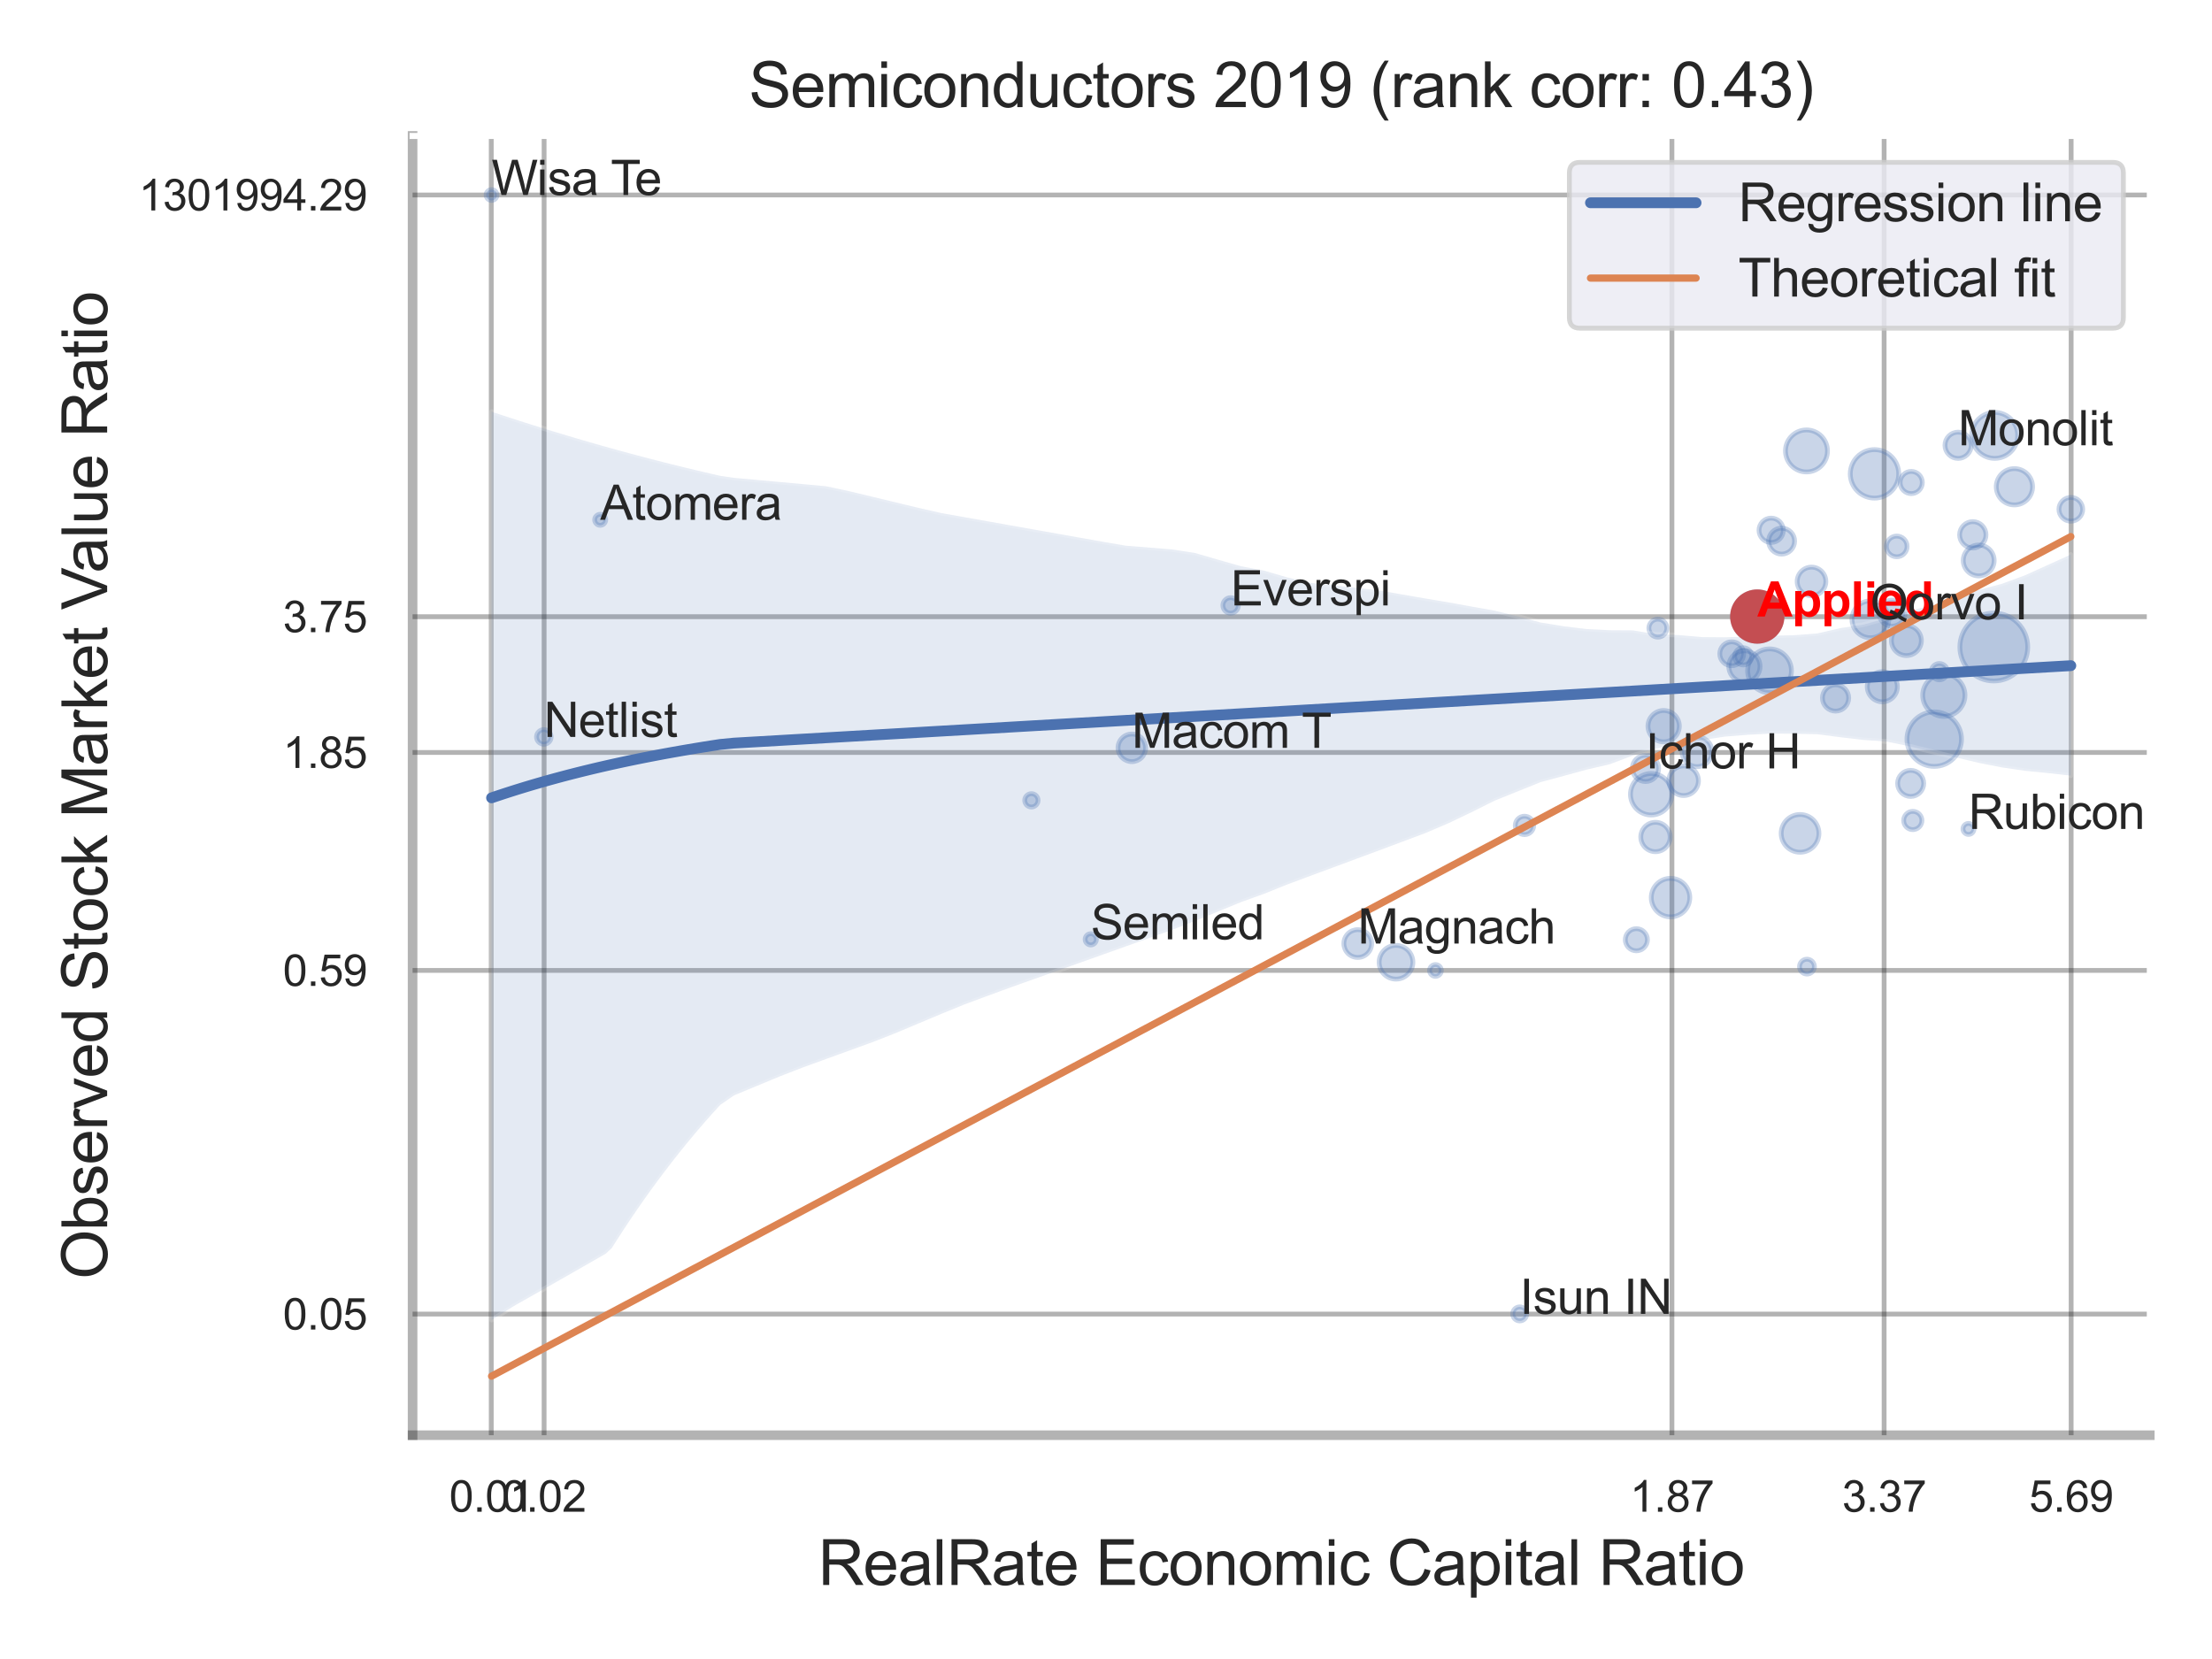 <?xml version="1.0" encoding="utf-8" standalone="no"?>
<!DOCTYPE svg PUBLIC "-//W3C//DTD SVG 1.1//EN"
  "http://www.w3.org/Graphics/SVG/1.1/DTD/svg11.dtd">
<svg xmlns:xlink="http://www.w3.org/1999/xlink" width="460.8pt" height="345.6pt" viewBox="0 0 460.8 345.6" xmlns="http://www.w3.org/2000/svg" version="1.1">
 <defs>
  <style type="text/css">*{stroke-linejoin: round; stroke-linecap: butt}</style>
 </defs>
 <g id="figure_1">
  <g id="patch_1">
   <path d="M 0 345.6 
L 460.8 345.6 
L 460.8 0 
L 0 0 
z
" style="fill: #ffffff"/>
  </g>
  <g id="axes_1">
   <g id="patch_2">
    <path d="M 85.95 298.98 
L 447.84 298.98 
L 447.84 28.32 
L 85.95 28.32 
z
" style="fill: #ffffff"/>
   </g>
   <g id="matplotlib.axis_1">
    <g id="xtick_1">
     <g id="line2d_1">
      <path d="M 102.338 298.98 
L 102.338 28.32 
" clip-path="url(#p321071c557)" style="fill: none; stroke: #000000; stroke-opacity: 0.3; stroke-linecap: round"/>
     </g>
     <g id="text_1">
      <!-- 0.01 -->
      <g style="fill: #262626" transform="translate(93.581 314.922) scale(0.09 -0.09)">
       <defs>
        <path id="ArialMT-30" d="M 266 2259 
Q 266 3072 433 3567 
Q 600 4063 929 4331 
Q 1259 4600 1759 4600 
Q 2128 4600 2406 4451 
Q 2684 4303 2865 4023 
Q 3047 3744 3150 3342 
Q 3253 2941 3253 2259 
Q 3253 1453 3087 958 
Q 2922 463 2592 192 
Q 2263 -78 1759 -78 
Q 1097 -78 719 397 
Q 266 969 266 2259 
z
M 844 2259 
Q 844 1131 1108 757 
Q 1372 384 1759 384 
Q 2147 384 2411 759 
Q 2675 1134 2675 2259 
Q 2675 3391 2411 3762 
Q 2147 4134 1753 4134 
Q 1366 4134 1134 3806 
Q 844 3388 844 2259 
z
" transform="scale(0.016)"/>
        <path id="ArialMT-2e" d="M 581 0 
L 581 641 
L 1222 641 
L 1222 0 
L 581 0 
z
" transform="scale(0.016)"/>
        <path id="ArialMT-31" d="M 2384 0 
L 1822 0 
L 1822 3584 
Q 1619 3391 1289 3197 
Q 959 3003 697 2906 
L 697 3450 
Q 1169 3672 1522 3987 
Q 1875 4303 2022 4600 
L 2384 4600 
L 2384 0 
z
" transform="scale(0.016)"/>
       </defs>
       <use xlink:href="#ArialMT-30"/>
       <use xlink:href="#ArialMT-2e" x="55.615"/>
       <use xlink:href="#ArialMT-30" x="83.398"/>
       <use xlink:href="#ArialMT-31" x="139.014"/>
      </g>
     </g>
    </g>
    <g id="xtick_2">
     <g id="line2d_2">
      <path d="M 113.348 298.98 
L 113.348 28.32 
" clip-path="url(#p321071c557)" style="fill: none; stroke: #000000; stroke-opacity: 0.3; stroke-linecap: round"/>
     </g>
     <g id="text_2">
      <!-- 0.02 -->
      <g style="fill: #262626" transform="translate(104.59 314.922) scale(0.09 -0.09)">
       <defs>
        <path id="ArialMT-32" d="M 3222 541 
L 3222 0 
L 194 0 
Q 188 203 259 391 
Q 375 700 629 1000 
Q 884 1300 1366 1694 
Q 2113 2306 2375 2664 
Q 2638 3022 2638 3341 
Q 2638 3675 2398 3904 
Q 2159 4134 1775 4134 
Q 1369 4134 1125 3890 
Q 881 3647 878 3216 
L 300 3275 
Q 359 3922 746 4261 
Q 1134 4600 1788 4600 
Q 2447 4600 2831 4234 
Q 3216 3869 3216 3328 
Q 3216 3053 3103 2787 
Q 2991 2522 2730 2228 
Q 2469 1934 1863 1422 
Q 1356 997 1212 845 
Q 1069 694 975 541 
L 3222 541 
z
" transform="scale(0.016)"/>
       </defs>
       <use xlink:href="#ArialMT-30"/>
       <use xlink:href="#ArialMT-2e" x="55.615"/>
       <use xlink:href="#ArialMT-30" x="83.398"/>
       <use xlink:href="#ArialMT-32" x="139.014"/>
      </g>
     </g>
    </g>
    <g id="xtick_3">
     <g id="line2d_3">
      <path d="M 348.293 298.98 
L 348.293 28.32 
" clip-path="url(#p321071c557)" style="fill: none; stroke: #000000; stroke-opacity: 0.3; stroke-linecap: round"/>
     </g>
     <g id="text_3">
      <!-- 1.87 -->
      <g style="fill: #262626" transform="translate(339.536 314.922) scale(0.09 -0.09)">
       <defs>
        <path id="ArialMT-38" d="M 1131 2484 
Q 781 2613 612 2850 
Q 444 3088 444 3419 
Q 444 3919 803 4259 
Q 1163 4600 1759 4600 
Q 2359 4600 2725 4251 
Q 3091 3903 3091 3403 
Q 3091 3084 2923 2848 
Q 2756 2613 2416 2484 
Q 2838 2347 3058 2040 
Q 3278 1734 3278 1309 
Q 3278 722 2862 322 
Q 2447 -78 1769 -78 
Q 1091 -78 675 323 
Q 259 725 259 1325 
Q 259 1772 486 2073 
Q 713 2375 1131 2484 
z
M 1019 3438 
Q 1019 3113 1228 2906 
Q 1438 2700 1772 2700 
Q 2097 2700 2305 2904 
Q 2513 3109 2513 3406 
Q 2513 3716 2298 3927 
Q 2084 4138 1766 4138 
Q 1444 4138 1231 3931 
Q 1019 3725 1019 3438 
z
M 838 1322 
Q 838 1081 952 856 
Q 1066 631 1291 507 
Q 1516 384 1775 384 
Q 2178 384 2440 643 
Q 2703 903 2703 1303 
Q 2703 1709 2433 1975 
Q 2163 2241 1756 2241 
Q 1359 2241 1098 1978 
Q 838 1716 838 1322 
z
" transform="scale(0.016)"/>
        <path id="ArialMT-37" d="M 303 3981 
L 303 4522 
L 3269 4522 
L 3269 4084 
Q 2831 3619 2401 2847 
Q 1972 2075 1738 1259 
Q 1569 684 1522 0 
L 944 0 
Q 953 541 1156 1306 
Q 1359 2072 1739 2783 
Q 2119 3494 2547 3981 
L 303 3981 
z
" transform="scale(0.016)"/>
       </defs>
       <use xlink:href="#ArialMT-31"/>
       <use xlink:href="#ArialMT-2e" x="55.615"/>
       <use xlink:href="#ArialMT-38" x="83.398"/>
       <use xlink:href="#ArialMT-37" x="139.014"/>
      </g>
     </g>
    </g>
    <g id="xtick_4">
     <g id="line2d_4">
      <path d="M 392.498 298.98 
L 392.498 28.32 
" clip-path="url(#p321071c557)" style="fill: none; stroke: #000000; stroke-opacity: 0.3; stroke-linecap: round"/>
     </g>
     <g id="text_4">
      <!-- 3.37 -->
      <g style="fill: #262626" transform="translate(383.74 314.922) scale(0.09 -0.09)">
       <defs>
        <path id="ArialMT-33" d="M 269 1209 
L 831 1284 
Q 928 806 1161 595 
Q 1394 384 1728 384 
Q 2125 384 2398 659 
Q 2672 934 2672 1341 
Q 2672 1728 2419 1979 
Q 2166 2231 1775 2231 
Q 1616 2231 1378 2169 
L 1441 2663 
Q 1497 2656 1531 2656 
Q 1891 2656 2178 2843 
Q 2466 3031 2466 3422 
Q 2466 3731 2256 3934 
Q 2047 4138 1716 4138 
Q 1388 4138 1169 3931 
Q 950 3725 888 3313 
L 325 3413 
Q 428 3978 793 4289 
Q 1159 4600 1703 4600 
Q 2078 4600 2393 4439 
Q 2709 4278 2876 4000 
Q 3044 3722 3044 3409 
Q 3044 3113 2884 2869 
Q 2725 2625 2413 2481 
Q 2819 2388 3044 2092 
Q 3269 1797 3269 1353 
Q 3269 753 2831 336 
Q 2394 -81 1725 -81 
Q 1122 -81 723 278 
Q 325 638 269 1209 
z
" transform="scale(0.016)"/>
       </defs>
       <use xlink:href="#ArialMT-33"/>
       <use xlink:href="#ArialMT-2e" x="55.615"/>
       <use xlink:href="#ArialMT-33" x="83.398"/>
       <use xlink:href="#ArialMT-37" x="139.014"/>
      </g>
     </g>
    </g>
    <g id="xtick_5">
     <g id="line2d_5">
      <path d="M 431.457 298.98 
L 431.457 28.32 
" clip-path="url(#p321071c557)" style="fill: none; stroke: #000000; stroke-opacity: 0.3; stroke-linecap: round"/>
     </g>
     <g id="text_5">
      <!-- 5.69 -->
      <g style="fill: #262626" transform="translate(422.7 314.922) scale(0.09 -0.09)">
       <defs>
        <path id="ArialMT-35" d="M 266 1200 
L 856 1250 
Q 922 819 1161 601 
Q 1400 384 1738 384 
Q 2144 384 2425 690 
Q 2706 997 2706 1503 
Q 2706 1984 2436 2262 
Q 2166 2541 1728 2541 
Q 1456 2541 1237 2417 
Q 1019 2294 894 2097 
L 366 2166 
L 809 4519 
L 3088 4519 
L 3088 3981 
L 1259 3981 
L 1013 2750 
Q 1425 3038 1878 3038 
Q 2478 3038 2890 2622 
Q 3303 2206 3303 1553 
Q 3303 931 2941 478 
Q 2500 -78 1738 -78 
Q 1113 -78 717 272 
Q 322 622 266 1200 
z
" transform="scale(0.016)"/>
        <path id="ArialMT-36" d="M 3184 3459 
L 2625 3416 
Q 2550 3747 2413 3897 
Q 2184 4138 1850 4138 
Q 1581 4138 1378 3988 
Q 1113 3794 959 3422 
Q 806 3050 800 2363 
Q 1003 2672 1297 2822 
Q 1591 2972 1913 2972 
Q 2475 2972 2870 2558 
Q 3266 2144 3266 1488 
Q 3266 1056 3080 686 
Q 2894 316 2569 119 
Q 2244 -78 1831 -78 
Q 1128 -78 684 439 
Q 241 956 241 2144 
Q 241 3472 731 4075 
Q 1159 4600 1884 4600 
Q 2425 4600 2770 4297 
Q 3116 3994 3184 3459 
z
M 888 1484 
Q 888 1194 1011 928 
Q 1134 663 1356 523 
Q 1578 384 1822 384 
Q 2178 384 2434 671 
Q 2691 959 2691 1453 
Q 2691 1928 2437 2201 
Q 2184 2475 1800 2475 
Q 1419 2475 1153 2201 
Q 888 1928 888 1484 
z
" transform="scale(0.016)"/>
        <path id="ArialMT-39" d="M 350 1059 
L 891 1109 
Q 959 728 1153 556 
Q 1347 384 1650 384 
Q 1909 384 2104 503 
Q 2300 622 2425 820 
Q 2550 1019 2634 1356 
Q 2719 1694 2719 2044 
Q 2719 2081 2716 2156 
Q 2547 1888 2255 1720 
Q 1963 1553 1622 1553 
Q 1053 1553 659 1965 
Q 266 2378 266 3053 
Q 266 3750 677 4175 
Q 1088 4600 1706 4600 
Q 2153 4600 2523 4359 
Q 2894 4119 3086 3673 
Q 3278 3228 3278 2384 
Q 3278 1506 3087 986 
Q 2897 466 2520 194 
Q 2144 -78 1638 -78 
Q 1100 -78 759 220 
Q 419 519 350 1059 
z
M 2653 3081 
Q 2653 3566 2395 3850 
Q 2138 4134 1775 4134 
Q 1400 4134 1122 3828 
Q 844 3522 844 3034 
Q 844 2597 1108 2323 
Q 1372 2050 1759 2050 
Q 2150 2050 2401 2323 
Q 2653 2597 2653 3081 
z
" transform="scale(0.016)"/>
       </defs>
       <use xlink:href="#ArialMT-35"/>
       <use xlink:href="#ArialMT-2e" x="55.615"/>
       <use xlink:href="#ArialMT-36" x="83.398"/>
       <use xlink:href="#ArialMT-39" x="139.014"/>
      </g>
     </g>
    </g>
    <g id="xtick_6"/>
    <g id="xtick_7"/>
    <g id="text_6">
     <!-- RealRate Economic Capital Ratio -->
     <g style="fill: #262626" transform="translate(170.437 330.174) scale(0.13 -0.13)">
      <defs>
       <path id="ArialMT-52" d="M 503 0 
L 503 4581 
L 2534 4581 
Q 3147 4581 3465 4457 
Q 3784 4334 3975 4021 
Q 4166 3709 4166 3331 
Q 4166 2844 3850 2509 
Q 3534 2175 2875 2084 
Q 3116 1969 3241 1856 
Q 3506 1613 3744 1247 
L 4541 0 
L 3778 0 
L 3172 953 
Q 2906 1366 2734 1584 
Q 2563 1803 2427 1890 
Q 2291 1978 2150 2013 
Q 2047 2034 1813 2034 
L 1109 2034 
L 1109 0 
L 503 0 
z
M 1109 2559 
L 2413 2559 
Q 2828 2559 3062 2645 
Q 3297 2731 3419 2920 
Q 3541 3109 3541 3331 
Q 3541 3656 3305 3865 
Q 3069 4075 2559 4075 
L 1109 4075 
L 1109 2559 
z
" transform="scale(0.016)"/>
       <path id="ArialMT-65" d="M 2694 1069 
L 3275 997 
Q 3138 488 2766 206 
Q 2394 -75 1816 -75 
Q 1088 -75 661 373 
Q 234 822 234 1631 
Q 234 2469 665 2931 
Q 1097 3394 1784 3394 
Q 2450 3394 2872 2941 
Q 3294 2488 3294 1666 
Q 3294 1616 3291 1516 
L 816 1516 
Q 847 969 1125 678 
Q 1403 388 1819 388 
Q 2128 388 2347 550 
Q 2566 713 2694 1069 
z
M 847 1978 
L 2700 1978 
Q 2663 2397 2488 2606 
Q 2219 2931 1791 2931 
Q 1403 2931 1139 2672 
Q 875 2413 847 1978 
z
" transform="scale(0.016)"/>
       <path id="ArialMT-61" d="M 2588 409 
Q 2275 144 1986 34 
Q 1697 -75 1366 -75 
Q 819 -75 525 192 
Q 231 459 231 875 
Q 231 1119 342 1320 
Q 453 1522 633 1644 
Q 813 1766 1038 1828 
Q 1203 1872 1538 1913 
Q 2219 1994 2541 2106 
Q 2544 2222 2544 2253 
Q 2544 2597 2384 2738 
Q 2169 2928 1744 2928 
Q 1347 2928 1158 2789 
Q 969 2650 878 2297 
L 328 2372 
Q 403 2725 575 2942 
Q 747 3159 1072 3276 
Q 1397 3394 1825 3394 
Q 2250 3394 2515 3294 
Q 2781 3194 2906 3042 
Q 3031 2891 3081 2659 
Q 3109 2516 3109 2141 
L 3109 1391 
Q 3109 606 3145 398 
Q 3181 191 3288 0 
L 2700 0 
Q 2613 175 2588 409 
z
M 2541 1666 
Q 2234 1541 1622 1453 
Q 1275 1403 1131 1340 
Q 988 1278 909 1158 
Q 831 1038 831 891 
Q 831 666 1001 516 
Q 1172 366 1500 366 
Q 1825 366 2078 508 
Q 2331 650 2450 897 
Q 2541 1088 2541 1459 
L 2541 1666 
z
" transform="scale(0.016)"/>
       <path id="ArialMT-6c" d="M 409 0 
L 409 4581 
L 972 4581 
L 972 0 
L 409 0 
z
" transform="scale(0.016)"/>
       <path id="ArialMT-74" d="M 1650 503 
L 1731 6 
Q 1494 -44 1306 -44 
Q 1000 -44 831 53 
Q 663 150 594 308 
Q 525 466 525 972 
L 525 2881 
L 113 2881 
L 113 3319 
L 525 3319 
L 525 4141 
L 1084 4478 
L 1084 3319 
L 1650 3319 
L 1650 2881 
L 1084 2881 
L 1084 941 
Q 1084 700 1114 631 
Q 1144 563 1211 522 
Q 1278 481 1403 481 
Q 1497 481 1650 503 
z
" transform="scale(0.016)"/>
       <path id="ArialMT-20" transform="scale(0.016)"/>
       <path id="ArialMT-45" d="M 506 0 
L 506 4581 
L 3819 4581 
L 3819 4041 
L 1113 4041 
L 1113 2638 
L 3647 2638 
L 3647 2100 
L 1113 2100 
L 1113 541 
L 3925 541 
L 3925 0 
L 506 0 
z
" transform="scale(0.016)"/>
       <path id="ArialMT-63" d="M 2588 1216 
L 3141 1144 
Q 3050 572 2676 248 
Q 2303 -75 1759 -75 
Q 1078 -75 664 370 
Q 250 816 250 1647 
Q 250 2184 428 2587 
Q 606 2991 970 3192 
Q 1334 3394 1763 3394 
Q 2303 3394 2647 3120 
Q 2991 2847 3088 2344 
L 2541 2259 
Q 2463 2594 2264 2762 
Q 2066 2931 1784 2931 
Q 1359 2931 1093 2626 
Q 828 2322 828 1663 
Q 828 994 1084 691 
Q 1341 388 1753 388 
Q 2084 388 2306 591 
Q 2528 794 2588 1216 
z
" transform="scale(0.016)"/>
       <path id="ArialMT-6f" d="M 213 1659 
Q 213 2581 725 3025 
Q 1153 3394 1769 3394 
Q 2453 3394 2887 2945 
Q 3322 2497 3322 1706 
Q 3322 1066 3130 698 
Q 2938 331 2570 128 
Q 2203 -75 1769 -75 
Q 1072 -75 642 372 
Q 213 819 213 1659 
z
M 791 1659 
Q 791 1022 1069 705 
Q 1347 388 1769 388 
Q 2188 388 2466 706 
Q 2744 1025 2744 1678 
Q 2744 2294 2464 2611 
Q 2184 2928 1769 2928 
Q 1347 2928 1069 2612 
Q 791 2297 791 1659 
z
" transform="scale(0.016)"/>
       <path id="ArialMT-6e" d="M 422 0 
L 422 3319 
L 928 3319 
L 928 2847 
Q 1294 3394 1984 3394 
Q 2284 3394 2536 3286 
Q 2788 3178 2913 3003 
Q 3038 2828 3088 2588 
Q 3119 2431 3119 2041 
L 3119 0 
L 2556 0 
L 2556 2019 
Q 2556 2363 2490 2533 
Q 2425 2703 2258 2804 
Q 2091 2906 1866 2906 
Q 1506 2906 1245 2678 
Q 984 2450 984 1813 
L 984 0 
L 422 0 
z
" transform="scale(0.016)"/>
       <path id="ArialMT-6d" d="M 422 0 
L 422 3319 
L 925 3319 
L 925 2853 
Q 1081 3097 1340 3245 
Q 1600 3394 1931 3394 
Q 2300 3394 2536 3241 
Q 2772 3088 2869 2813 
Q 3263 3394 3894 3394 
Q 4388 3394 4653 3120 
Q 4919 2847 4919 2278 
L 4919 0 
L 4359 0 
L 4359 2091 
Q 4359 2428 4304 2576 
Q 4250 2725 4106 2815 
Q 3963 2906 3769 2906 
Q 3419 2906 3187 2673 
Q 2956 2441 2956 1928 
L 2956 0 
L 2394 0 
L 2394 2156 
Q 2394 2531 2256 2718 
Q 2119 2906 1806 2906 
Q 1569 2906 1367 2781 
Q 1166 2656 1075 2415 
Q 984 2175 984 1722 
L 984 0 
L 422 0 
z
" transform="scale(0.016)"/>
       <path id="ArialMT-69" d="M 425 3934 
L 425 4581 
L 988 4581 
L 988 3934 
L 425 3934 
z
M 425 0 
L 425 3319 
L 988 3319 
L 988 0 
L 425 0 
z
" transform="scale(0.016)"/>
       <path id="ArialMT-43" d="M 3763 1606 
L 4369 1453 
Q 4178 706 3683 314 
Q 3188 -78 2472 -78 
Q 1731 -78 1267 223 
Q 803 525 561 1097 
Q 319 1669 319 2325 
Q 319 3041 592 3573 
Q 866 4106 1370 4382 
Q 1875 4659 2481 4659 
Q 3169 4659 3637 4309 
Q 4106 3959 4291 3325 
L 3694 3184 
Q 3534 3684 3231 3912 
Q 2928 4141 2469 4141 
Q 1941 4141 1586 3887 
Q 1231 3634 1087 3207 
Q 944 2781 944 2328 
Q 944 1744 1114 1308 
Q 1284 872 1643 656 
Q 2003 441 2422 441 
Q 2931 441 3284 734 
Q 3638 1028 3763 1606 
z
" transform="scale(0.016)"/>
       <path id="ArialMT-70" d="M 422 -1272 
L 422 3319 
L 934 3319 
L 934 2888 
Q 1116 3141 1344 3267 
Q 1572 3394 1897 3394 
Q 2322 3394 2647 3175 
Q 2972 2956 3137 2557 
Q 3303 2159 3303 1684 
Q 3303 1175 3120 767 
Q 2938 359 2589 142 
Q 2241 -75 1856 -75 
Q 1575 -75 1351 44 
Q 1128 163 984 344 
L 984 -1272 
L 422 -1272 
z
M 931 1641 
Q 931 1000 1190 694 
Q 1450 388 1819 388 
Q 2194 388 2461 705 
Q 2728 1022 2728 1688 
Q 2728 2322 2467 2637 
Q 2206 2953 1844 2953 
Q 1484 2953 1207 2617 
Q 931 2281 931 1641 
z
" transform="scale(0.016)"/>
      </defs>
      <use xlink:href="#ArialMT-52"/>
      <use xlink:href="#ArialMT-65" x="72.217"/>
      <use xlink:href="#ArialMT-61" x="127.832"/>
      <use xlink:href="#ArialMT-6c" x="183.447"/>
      <use xlink:href="#ArialMT-52" x="205.664"/>
      <use xlink:href="#ArialMT-61" x="277.881"/>
      <use xlink:href="#ArialMT-74" x="333.496"/>
      <use xlink:href="#ArialMT-65" x="361.279"/>
      <use xlink:href="#ArialMT-20" x="416.895"/>
      <use xlink:href="#ArialMT-45" x="444.678"/>
      <use xlink:href="#ArialMT-63" x="511.377"/>
      <use xlink:href="#ArialMT-6f" x="561.377"/>
      <use xlink:href="#ArialMT-6e" x="616.992"/>
      <use xlink:href="#ArialMT-6f" x="672.607"/>
      <use xlink:href="#ArialMT-6d" x="728.223"/>
      <use xlink:href="#ArialMT-69" x="811.523"/>
      <use xlink:href="#ArialMT-63" x="833.74"/>
      <use xlink:href="#ArialMT-20" x="883.74"/>
      <use xlink:href="#ArialMT-43" x="911.523"/>
      <use xlink:href="#ArialMT-61" x="983.74"/>
      <use xlink:href="#ArialMT-70" x="1039.355"/>
      <use xlink:href="#ArialMT-69" x="1094.971"/>
      <use xlink:href="#ArialMT-74" x="1117.188"/>
      <use xlink:href="#ArialMT-61" x="1144.971"/>
      <use xlink:href="#ArialMT-6c" x="1200.586"/>
      <use xlink:href="#ArialMT-20" x="1222.803"/>
      <use xlink:href="#ArialMT-52" x="1250.586"/>
      <use xlink:href="#ArialMT-61" x="1322.803"/>
      <use xlink:href="#ArialMT-74" x="1378.418"/>
      <use xlink:href="#ArialMT-69" x="1406.201"/>
      <use xlink:href="#ArialMT-6f" x="1428.418"/>
     </g>
    </g>
   </g>
   <g id="matplotlib.axis_2">
    <g id="ytick_1">
     <g id="line2d_6">
      <path d="M 85.95 273.746 
L 447.84 273.746 
" clip-path="url(#p321071c557)" style="fill: none; stroke: #000000; stroke-opacity: 0.3; stroke-linecap: round"/>
     </g>
     <g id="text_7">
      <!-- 0.05 -->
      <g style="fill: #262626" transform="translate(58.935 276.967) scale(0.09 -0.09)">
       <use xlink:href="#ArialMT-30"/>
       <use xlink:href="#ArialMT-2e" x="55.615"/>
       <use xlink:href="#ArialMT-30" x="83.398"/>
       <use xlink:href="#ArialMT-35" x="139.014"/>
      </g>
     </g>
    </g>
    <g id="ytick_2">
     <g id="line2d_7">
      <path d="M 85.95 202.158 
L 447.84 202.158 
" clip-path="url(#p321071c557)" style="fill: none; stroke: #000000; stroke-opacity: 0.3; stroke-linecap: round"/>
     </g>
     <g id="text_8">
      <!-- 0.59 -->
      <g style="fill: #262626" transform="translate(58.935 205.379) scale(0.09 -0.09)">
       <use xlink:href="#ArialMT-30"/>
       <use xlink:href="#ArialMT-2e" x="55.615"/>
       <use xlink:href="#ArialMT-35" x="83.398"/>
       <use xlink:href="#ArialMT-39" x="139.014"/>
      </g>
     </g>
    </g>
    <g id="ytick_3">
     <g id="line2d_8">
      <path d="M 85.95 156.752 
L 447.84 156.752 
" clip-path="url(#p321071c557)" style="fill: none; stroke: #000000; stroke-opacity: 0.3; stroke-linecap: round"/>
     </g>
     <g id="text_9">
      <!-- 1.85 -->
      <g style="fill: #262626" transform="translate(58.935 159.973) scale(0.09 -0.09)">
       <use xlink:href="#ArialMT-31"/>
       <use xlink:href="#ArialMT-2e" x="55.615"/>
       <use xlink:href="#ArialMT-38" x="83.398"/>
       <use xlink:href="#ArialMT-35" x="139.014"/>
      </g>
     </g>
    </g>
    <g id="ytick_4">
     <g id="line2d_9">
      <path d="M 85.95 128.472 
L 447.84 128.472 
" clip-path="url(#p321071c557)" style="fill: none; stroke: #000000; stroke-opacity: 0.3; stroke-linecap: round"/>
     </g>
     <g id="text_10">
      <!-- 3.75 -->
      <g style="fill: #262626" transform="translate(58.935 131.693) scale(0.09 -0.09)">
       <use xlink:href="#ArialMT-33"/>
       <use xlink:href="#ArialMT-2e" x="55.615"/>
       <use xlink:href="#ArialMT-37" x="83.398"/>
       <use xlink:href="#ArialMT-35" x="139.014"/>
      </g>
     </g>
    </g>
    <g id="ytick_5">
     <g id="line2d_10">
      <path d="M 85.95 40.621 
L 447.84 40.621 
" clip-path="url(#p321071c557)" style="fill: none; stroke: #000000; stroke-opacity: 0.3; stroke-linecap: round"/>
     </g>
     <g id="text_11">
      <!-- 1301994.29 -->
      <g style="fill: #262626" transform="translate(28.906 43.842) scale(0.09 -0.09)">
       <defs>
        <path id="ArialMT-34" d="M 2069 0 
L 2069 1097 
L 81 1097 
L 81 1613 
L 2172 4581 
L 2631 4581 
L 2631 1613 
L 3250 1613 
L 3250 1097 
L 2631 1097 
L 2631 0 
L 2069 0 
z
M 2069 1613 
L 2069 3678 
L 634 1613 
L 2069 1613 
z
" transform="scale(0.016)"/>
       </defs>
       <use xlink:href="#ArialMT-31"/>
       <use xlink:href="#ArialMT-33" x="55.615"/>
       <use xlink:href="#ArialMT-30" x="111.23"/>
       <use xlink:href="#ArialMT-31" x="166.846"/>
       <use xlink:href="#ArialMT-39" x="222.461"/>
       <use xlink:href="#ArialMT-39" x="278.076"/>
       <use xlink:href="#ArialMT-34" x="333.691"/>
       <use xlink:href="#ArialMT-2e" x="389.307"/>
       <use xlink:href="#ArialMT-32" x="417.09"/>
       <use xlink:href="#ArialMT-39" x="472.705"/>
      </g>
     </g>
    </g>
    <g id="ytick_6"/>
    <g id="ytick_7"/>
    <g id="ytick_8"/>
    <g id="ytick_9"/>
    <g id="text_12">
     <!-- Observed Stock Market Value Ratio -->
     <g style="fill: #262626" transform="translate(22.322 266.489) rotate(-90) scale(0.13 -0.13)">
      <defs>
       <path id="ArialMT-4f" d="M 309 2231 
Q 309 3372 921 4017 
Q 1534 4663 2503 4663 
Q 3138 4663 3647 4359 
Q 4156 4056 4423 3514 
Q 4691 2972 4691 2284 
Q 4691 1588 4409 1038 
Q 4128 488 3612 205 
Q 3097 -78 2500 -78 
Q 1853 -78 1343 234 
Q 834 547 571 1087 
Q 309 1628 309 2231 
z
M 934 2222 
Q 934 1394 1379 917 
Q 1825 441 2497 441 
Q 3181 441 3623 922 
Q 4066 1403 4066 2288 
Q 4066 2847 3877 3264 
Q 3688 3681 3323 3911 
Q 2959 4141 2506 4141 
Q 1863 4141 1398 3698 
Q 934 3256 934 2222 
z
" transform="scale(0.016)"/>
       <path id="ArialMT-62" d="M 941 0 
L 419 0 
L 419 4581 
L 981 4581 
L 981 2947 
Q 1338 3394 1891 3394 
Q 2197 3394 2470 3270 
Q 2744 3147 2920 2923 
Q 3097 2700 3197 2384 
Q 3297 2069 3297 1709 
Q 3297 856 2875 390 
Q 2453 -75 1863 -75 
Q 1275 -75 941 416 
L 941 0 
z
M 934 1684 
Q 934 1088 1097 822 
Q 1363 388 1816 388 
Q 2184 388 2453 708 
Q 2722 1028 2722 1663 
Q 2722 2313 2464 2622 
Q 2206 2931 1841 2931 
Q 1472 2931 1203 2611 
Q 934 2291 934 1684 
z
" transform="scale(0.016)"/>
       <path id="ArialMT-73" d="M 197 991 
L 753 1078 
Q 800 744 1014 566 
Q 1228 388 1613 388 
Q 2000 388 2187 545 
Q 2375 703 2375 916 
Q 2375 1106 2209 1216 
Q 2094 1291 1634 1406 
Q 1016 1563 777 1677 
Q 538 1791 414 1992 
Q 291 2194 291 2438 
Q 291 2659 392 2848 
Q 494 3038 669 3163 
Q 800 3259 1026 3326 
Q 1253 3394 1513 3394 
Q 1903 3394 2198 3281 
Q 2494 3169 2634 2976 
Q 2775 2784 2828 2463 
L 2278 2388 
Q 2241 2644 2061 2787 
Q 1881 2931 1553 2931 
Q 1166 2931 1000 2803 
Q 834 2675 834 2503 
Q 834 2394 903 2306 
Q 972 2216 1119 2156 
Q 1203 2125 1616 2013 
Q 2213 1853 2448 1751 
Q 2684 1650 2818 1456 
Q 2953 1263 2953 975 
Q 2953 694 2789 445 
Q 2625 197 2315 61 
Q 2006 -75 1616 -75 
Q 969 -75 630 194 
Q 291 463 197 991 
z
" transform="scale(0.016)"/>
       <path id="ArialMT-72" d="M 416 0 
L 416 3319 
L 922 3319 
L 922 2816 
Q 1116 3169 1280 3281 
Q 1444 3394 1641 3394 
Q 1925 3394 2219 3213 
L 2025 2691 
Q 1819 2813 1613 2813 
Q 1428 2813 1281 2702 
Q 1134 2591 1072 2394 
Q 978 2094 978 1738 
L 978 0 
L 416 0 
z
" transform="scale(0.016)"/>
       <path id="ArialMT-76" d="M 1344 0 
L 81 3319 
L 675 3319 
L 1388 1331 
Q 1503 1009 1600 663 
Q 1675 925 1809 1294 
L 2547 3319 
L 3125 3319 
L 1869 0 
L 1344 0 
z
" transform="scale(0.016)"/>
       <path id="ArialMT-64" d="M 2575 0 
L 2575 419 
Q 2259 -75 1647 -75 
Q 1250 -75 917 144 
Q 584 363 401 755 
Q 219 1147 219 1656 
Q 219 2153 384 2558 
Q 550 2963 881 3178 
Q 1213 3394 1622 3394 
Q 1922 3394 2156 3267 
Q 2391 3141 2538 2938 
L 2538 4581 
L 3097 4581 
L 3097 0 
L 2575 0 
z
M 797 1656 
Q 797 1019 1065 703 
Q 1334 388 1700 388 
Q 2069 388 2326 689 
Q 2584 991 2584 1609 
Q 2584 2291 2321 2609 
Q 2059 2928 1675 2928 
Q 1300 2928 1048 2622 
Q 797 2316 797 1656 
z
" transform="scale(0.016)"/>
       <path id="ArialMT-53" d="M 288 1472 
L 859 1522 
Q 900 1178 1048 958 
Q 1197 738 1509 602 
Q 1822 466 2213 466 
Q 2559 466 2825 569 
Q 3091 672 3220 851 
Q 3350 1031 3350 1244 
Q 3350 1459 3225 1620 
Q 3100 1781 2813 1891 
Q 2628 1963 1997 2114 
Q 1366 2266 1113 2400 
Q 784 2572 623 2826 
Q 463 3081 463 3397 
Q 463 3744 659 4045 
Q 856 4347 1234 4503 
Q 1613 4659 2075 4659 
Q 2584 4659 2973 4495 
Q 3363 4331 3572 4012 
Q 3781 3694 3797 3291 
L 3216 3247 
Q 3169 3681 2898 3903 
Q 2628 4125 2100 4125 
Q 1550 4125 1298 3923 
Q 1047 3722 1047 3438 
Q 1047 3191 1225 3031 
Q 1400 2872 2139 2705 
Q 2878 2538 3153 2413 
Q 3553 2228 3743 1945 
Q 3934 1663 3934 1294 
Q 3934 928 3725 604 
Q 3516 281 3123 101 
Q 2731 -78 2241 -78 
Q 1619 -78 1198 103 
Q 778 284 539 648 
Q 300 1013 288 1472 
z
" transform="scale(0.016)"/>
       <path id="ArialMT-6b" d="M 425 0 
L 425 4581 
L 988 4581 
L 988 1969 
L 2319 3319 
L 3047 3319 
L 1778 2088 
L 3175 0 
L 2481 0 
L 1384 1697 
L 988 1316 
L 988 0 
L 425 0 
z
" transform="scale(0.016)"/>
       <path id="ArialMT-4d" d="M 475 0 
L 475 4581 
L 1388 4581 
L 2472 1338 
Q 2622 884 2691 659 
Q 2769 909 2934 1394 
L 4031 4581 
L 4847 4581 
L 4847 0 
L 4263 0 
L 4263 3834 
L 2931 0 
L 2384 0 
L 1059 3900 
L 1059 0 
L 475 0 
z
" transform="scale(0.016)"/>
       <path id="ArialMT-56" d="M 1803 0 
L 28 4581 
L 684 4581 
L 1875 1253 
Q 2019 853 2116 503 
Q 2222 878 2363 1253 
L 3600 4581 
L 4219 4581 
L 2425 0 
L 1803 0 
z
" transform="scale(0.016)"/>
       <path id="ArialMT-75" d="M 2597 0 
L 2597 488 
Q 2209 -75 1544 -75 
Q 1250 -75 995 37 
Q 741 150 617 320 
Q 494 491 444 738 
Q 409 903 409 1263 
L 409 3319 
L 972 3319 
L 972 1478 
Q 972 1038 1006 884 
Q 1059 663 1231 536 
Q 1403 409 1656 409 
Q 1909 409 2131 539 
Q 2353 669 2445 892 
Q 2538 1116 2538 1541 
L 2538 3319 
L 3100 3319 
L 3100 0 
L 2597 0 
z
" transform="scale(0.016)"/>
      </defs>
      <use xlink:href="#ArialMT-4f"/>
      <use xlink:href="#ArialMT-62" x="77.783"/>
      <use xlink:href="#ArialMT-73" x="133.398"/>
      <use xlink:href="#ArialMT-65" x="183.398"/>
      <use xlink:href="#ArialMT-72" x="239.014"/>
      <use xlink:href="#ArialMT-76" x="272.314"/>
      <use xlink:href="#ArialMT-65" x="322.314"/>
      <use xlink:href="#ArialMT-64" x="377.93"/>
      <use xlink:href="#ArialMT-20" x="433.545"/>
      <use xlink:href="#ArialMT-53" x="461.328"/>
      <use xlink:href="#ArialMT-74" x="528.027"/>
      <use xlink:href="#ArialMT-6f" x="555.811"/>
      <use xlink:href="#ArialMT-63" x="611.426"/>
      <use xlink:href="#ArialMT-6b" x="661.426"/>
      <use xlink:href="#ArialMT-20" x="711.426"/>
      <use xlink:href="#ArialMT-4d" x="739.209"/>
      <use xlink:href="#ArialMT-61" x="822.51"/>
      <use xlink:href="#ArialMT-72" x="878.125"/>
      <use xlink:href="#ArialMT-6b" x="911.426"/>
      <use xlink:href="#ArialMT-65" x="961.426"/>
      <use xlink:href="#ArialMT-74" x="1017.041"/>
      <use xlink:href="#ArialMT-20" x="1044.824"/>
      <use xlink:href="#ArialMT-56" x="1072.607"/>
      <use xlink:href="#ArialMT-61" x="1131.932"/>
      <use xlink:href="#ArialMT-6c" x="1187.547"/>
      <use xlink:href="#ArialMT-75" x="1209.764"/>
      <use xlink:href="#ArialMT-65" x="1265.379"/>
      <use xlink:href="#ArialMT-20" x="1320.994"/>
      <use xlink:href="#ArialMT-52" x="1348.777"/>
      <use xlink:href="#ArialMT-61" x="1420.994"/>
      <use xlink:href="#ArialMT-74" x="1476.609"/>
      <use xlink:href="#ArialMT-69" x="1504.393"/>
      <use xlink:href="#ArialMT-6f" x="1526.609"/>
     </g>
    </g>
   </g>
   <g id="PathCollection_1">
    <path d="M 376.322 98.314 
C 377.482 98.314 378.596 97.852 379.416 97.032 
C 380.237 96.211 380.698 95.098 380.698 93.937 
C 380.698 92.777 380.237 91.663 379.416 90.843 
C 378.596 90.022 377.482 89.561 376.322 89.561 
C 375.161 89.561 374.048 90.022 373.227 90.843 
C 372.407 91.663 371.946 92.777 371.946 93.937 
C 371.946 95.098 372.407 96.211 373.227 97.032 
C 374.048 97.852 375.161 98.314 376.322 98.314 
z
" clip-path="url(#p321071c557)" style="fill: #4c72b0; fill-opacity: 0.3; stroke: #4c72b0; stroke-opacity: 0.3"/>
    <path d="M 419.64 105.183 
C 420.642 105.183 421.604 104.784 422.313 104.076 
C 423.022 103.367 423.42 102.405 423.42 101.402 
C 423.42 100.4 423.022 99.438 422.313 98.729 
C 421.604 98.02 420.642 97.622 419.64 97.622 
C 418.637 97.622 417.675 98.02 416.966 98.729 
C 416.258 99.438 415.859 100.4 415.859 101.402 
C 415.859 102.405 416.258 103.367 416.966 104.076 
C 417.675 104.784 418.637 105.183 419.64 105.183 
z
" clip-path="url(#p321071c557)" style="fill: #4c72b0; fill-opacity: 0.3; stroke: #4c72b0; stroke-opacity: 0.3"/>
    <path d="M 368.629 144.302 
C 369.839 144.302 370.999 143.821 371.855 142.966 
C 372.71 142.11 373.191 140.95 373.191 139.74 
C 373.191 138.53 372.71 137.369 371.855 136.514 
C 370.999 135.658 369.839 135.177 368.629 135.177 
C 367.419 135.177 366.258 135.658 365.403 136.514 
C 364.547 137.369 364.067 138.53 364.067 139.74 
C 364.067 140.95 364.547 142.11 365.403 142.966 
C 366.258 143.821 367.419 144.302 368.629 144.302 
z
" clip-path="url(#p321071c557)" style="fill: #4c72b0; fill-opacity: 0.3; stroke: #4c72b0; stroke-opacity: 0.3"/>
    <path d="M 366.068 133.59 
C 367.434 133.59 368.745 133.047 369.711 132.081 
C 370.677 131.115 371.22 129.804 371.22 128.438 
C 371.22 127.072 370.677 125.761 369.711 124.795 
C 368.745 123.829 367.434 123.286 366.068 123.286 
C 364.702 123.286 363.391 123.829 362.425 124.795 
C 361.459 125.761 360.916 127.072 360.916 128.438 
C 360.916 129.804 361.459 131.115 362.425 132.081 
C 363.391 133.047 364.702 133.59 366.068 133.59 
z
" clip-path="url(#p321071c557)" style="fill: #4c72b0; fill-opacity: 0.3; stroke: #4c72b0; stroke-opacity: 0.3"/>
    <path d="M 392.124 146.197 
C 392.957 146.197 393.755 145.866 394.344 145.278 
C 394.932 144.689 395.263 143.891 395.263 143.058 
C 395.263 142.226 394.932 141.428 394.344 140.839 
C 393.755 140.251 392.957 139.92 392.124 139.92 
C 391.292 139.92 390.494 140.251 389.905 140.839 
C 389.317 141.428 388.986 142.226 388.986 143.058 
C 388.986 143.891 389.317 144.689 389.905 145.278 
C 390.494 145.866 391.292 146.197 392.124 146.197 
z
" clip-path="url(#p321071c557)" style="fill: #4c72b0; fill-opacity: 0.3; stroke: #4c72b0; stroke-opacity: 0.3"/>
    <path d="M 415.346 141.857 
C 417.221 141.857 419.02 141.112 420.346 139.786 
C 421.672 138.46 422.417 136.661 422.417 134.786 
C 422.417 132.91 421.672 131.112 420.346 129.786 
C 419.02 128.46 417.221 127.715 415.346 127.715 
C 413.471 127.715 411.672 128.46 410.346 129.786 
C 409.02 131.112 408.275 132.91 408.275 134.786 
C 408.275 136.661 409.02 138.46 410.346 139.786 
C 411.672 141.112 413.471 141.857 415.346 141.857 
z
" clip-path="url(#p321071c557)" style="fill: #4c72b0; fill-opacity: 0.3; stroke: #4c72b0; stroke-opacity: 0.3"/>
    <path d="M 382.38 148.137 
C 383.106 148.137 383.802 147.849 384.316 147.335 
C 384.829 146.822 385.118 146.126 385.118 145.4 
C 385.118 144.674 384.829 143.977 384.316 143.464 
C 383.802 142.95 383.106 142.662 382.38 142.662 
C 381.654 142.662 380.958 142.95 380.444 143.464 
C 379.931 143.977 379.642 144.674 379.642 145.4 
C 379.642 146.126 379.931 146.822 380.444 147.335 
C 380.958 147.849 381.654 148.137 382.38 148.137 
z
" clip-path="url(#p321071c557)" style="fill: #4c72b0; fill-opacity: 0.3; stroke: #4c72b0; stroke-opacity: 0.3"/>
    <path d="M 410.97 114.162 
C 411.699 114.162 412.398 113.872 412.914 113.356 
C 413.429 112.841 413.719 112.142 413.719 111.412 
C 413.719 110.683 413.429 109.984 412.914 109.469 
C 412.398 108.953 411.699 108.663 410.97 108.663 
C 410.241 108.663 409.541 108.953 409.026 109.469 
C 408.51 109.984 408.221 110.683 408.221 111.412 
C 408.221 112.142 408.51 112.841 409.026 113.356 
C 409.541 113.872 410.241 114.162 410.97 114.162 
z
" clip-path="url(#p321071c557)" style="fill: #4c72b0; fill-opacity: 0.3; stroke: #4c72b0; stroke-opacity: 0.3"/>
    <path d="M 390.492 103.764 
C 391.831 103.764 393.115 103.232 394.062 102.285 
C 395.009 101.338 395.541 100.054 395.541 98.715 
C 395.541 97.376 395.009 96.091 394.062 95.145 
C 393.115 94.198 391.831 93.666 390.492 93.666 
C 389.153 93.666 387.869 94.198 386.922 95.145 
C 385.975 96.091 385.443 97.376 385.443 98.715 
C 385.443 100.054 385.975 101.338 386.922 102.285 
C 387.869 103.232 389.153 103.764 390.492 103.764 
z
" clip-path="url(#p321071c557)" style="fill: #4c72b0; fill-opacity: 0.3; stroke: #4c72b0; stroke-opacity: 0.3"/>
    <path d="M 402.935 159.656 
C 404.441 159.656 405.886 159.058 406.951 157.993 
C 408.016 156.928 408.615 155.483 408.615 153.977 
C 408.615 152.47 408.016 151.026 406.951 149.961 
C 405.886 148.895 404.441 148.297 402.935 148.297 
C 401.429 148.297 399.984 148.895 398.919 149.961 
C 397.854 151.026 397.255 152.47 397.255 153.977 
C 397.255 155.483 397.854 156.928 398.919 157.993 
C 399.984 159.058 401.429 159.656 402.935 159.656 
z
" clip-path="url(#p321071c557)" style="fill: #4c72b0; fill-opacity: 0.3; stroke: #4c72b0; stroke-opacity: 0.3"/>
    <path d="M 317.58 173.867 
C 318.089 173.867 318.577 173.665 318.937 173.305 
C 319.296 172.945 319.499 172.457 319.499 171.948 
C 319.499 171.44 319.296 170.952 318.937 170.592 
C 318.577 170.232 318.089 170.03 317.58 170.03 
C 317.071 170.03 316.583 170.232 316.223 170.592 
C 315.863 170.952 315.661 171.44 315.661 171.948 
C 315.661 172.457 315.863 172.945 316.223 173.305 
C 316.583 173.665 317.071 173.867 317.58 173.867 
z
" clip-path="url(#p321071c557)" style="fill: #4c72b0; fill-opacity: 0.3; stroke: #4c72b0; stroke-opacity: 0.3"/>
    <path d="M 398.027 165.915 
C 398.748 165.915 399.44 165.628 399.95 165.118 
C 400.461 164.608 400.747 163.916 400.747 163.194 
C 400.747 162.473 400.461 161.781 399.95 161.271 
C 399.44 160.76 398.748 160.474 398.027 160.474 
C 397.305 160.474 396.613 160.76 396.103 161.271 
C 395.593 161.781 395.306 162.473 395.306 163.194 
C 395.306 163.916 395.593 164.608 396.103 165.118 
C 396.613 165.628 397.305 165.915 398.027 165.915 
z
" clip-path="url(#p321071c557)" style="fill: #4c72b0; fill-opacity: 0.3; stroke: #4c72b0; stroke-opacity: 0.3"/>
    <path d="M 346.569 154.54 
C 347.435 154.54 348.266 154.196 348.878 153.583 
C 349.491 152.971 349.835 152.14 349.835 151.274 
C 349.835 150.408 349.491 149.578 348.878 148.965 
C 348.266 148.353 347.435 148.009 346.569 148.009 
C 345.703 148.009 344.873 148.353 344.26 148.965 
C 343.648 149.578 343.304 150.408 343.304 151.274 
C 343.304 152.14 343.648 152.971 344.26 153.583 
C 344.873 154.196 345.703 154.54 346.569 154.54 
z
" clip-path="url(#p321071c557)" style="fill: #4c72b0; fill-opacity: 0.3; stroke: #4c72b0; stroke-opacity: 0.3"/>
    <path d="M 404.938 149.235 
C 406.105 149.235 407.224 148.771 408.05 147.946 
C 408.875 147.12 409.339 146.001 409.339 144.834 
C 409.339 143.666 408.875 142.547 408.05 141.722 
C 407.224 140.896 406.105 140.433 404.938 140.433 
C 403.771 140.433 402.651 140.896 401.826 141.722 
C 401 142.547 400.537 143.666 400.537 144.834 
C 400.537 146.001 401 147.12 401.826 147.946 
C 402.651 148.771 403.771 149.235 404.938 149.235 
z
" clip-path="url(#p321071c557)" style="fill: #4c72b0; fill-opacity: 0.3; stroke: #4c72b0; stroke-opacity: 0.3"/>
    <path d="M 431.39 108.576 
C 432.047 108.576 432.678 108.315 433.142 107.85 
C 433.607 107.386 433.868 106.755 433.868 106.098 
C 433.868 105.441 433.607 104.811 433.142 104.347 
C 432.678 103.882 432.047 103.621 431.39 103.621 
C 430.733 103.621 430.103 103.882 429.639 104.347 
C 429.174 104.811 428.913 105.441 428.913 106.098 
C 428.913 106.755 429.174 107.386 429.639 107.85 
C 430.103 108.315 430.733 108.576 431.39 108.576 
z
" clip-path="url(#p321071c557)" style="fill: #4c72b0; fill-opacity: 0.3; stroke: #4c72b0; stroke-opacity: 0.3"/>
    <path d="M 368.967 113.001 
C 369.639 113.001 370.284 112.734 370.759 112.259 
C 371.235 111.784 371.502 111.139 371.502 110.467 
C 371.502 109.794 371.235 109.149 370.759 108.674 
C 370.284 108.199 369.639 107.932 368.967 107.932 
C 368.294 107.932 367.65 108.199 367.174 108.674 
C 366.699 109.149 366.432 109.794 366.432 110.467 
C 366.432 111.139 366.699 111.784 367.174 112.259 
C 367.65 112.734 368.294 113.001 368.967 113.001 
z
" clip-path="url(#p321071c557)" style="fill: #4c72b0; fill-opacity: 0.3; stroke: #4c72b0; stroke-opacity: 0.3"/>
    <path d="M 290.817 203.966 
C 291.749 203.966 292.643 203.595 293.303 202.936 
C 293.962 202.277 294.332 201.383 294.332 200.451 
C 294.332 199.518 293.962 198.624 293.303 197.965 
C 292.643 197.306 291.749 196.935 290.817 196.935 
C 289.885 196.935 288.99 197.306 288.331 197.965 
C 287.672 198.624 287.301 199.518 287.301 200.451 
C 287.301 201.383 287.672 202.277 288.331 202.936 
C 288.99 203.595 289.885 203.966 290.817 203.966 
z
" clip-path="url(#p321071c557)" style="fill: #4c72b0; fill-opacity: 0.3; stroke: #4c72b0; stroke-opacity: 0.3"/>
    <path d="M 214.861 168.12 
C 215.23 168.12 215.585 167.973 215.847 167.711 
C 216.108 167.45 216.255 167.095 216.255 166.725 
C 216.255 166.356 216.108 166.001 215.847 165.74 
C 215.585 165.478 215.23 165.331 214.861 165.331 
C 214.491 165.331 214.136 165.478 213.875 165.74 
C 213.613 166.001 213.466 166.356 213.466 166.725 
C 213.466 167.095 213.613 167.45 213.875 167.711 
C 214.136 167.973 214.491 168.12 214.861 168.12 
z
" clip-path="url(#p321071c557)" style="fill: #4c72b0; fill-opacity: 0.3; stroke: #4c72b0; stroke-opacity: 0.3"/>
    <path d="M 376.422 202.917 
C 376.834 202.917 377.228 202.754 377.519 202.463 
C 377.81 202.172 377.974 201.777 377.974 201.366 
C 377.974 200.954 377.81 200.56 377.519 200.269 
C 377.228 199.978 376.834 199.814 376.422 199.814 
C 376.011 199.814 375.616 199.978 375.325 200.269 
C 375.034 200.56 374.871 200.954 374.871 201.366 
C 374.871 201.777 375.034 202.172 375.325 202.463 
C 375.616 202.754 376.011 202.917 376.422 202.917 
z
" clip-path="url(#p321071c557)" style="fill: #4c72b0; fill-opacity: 0.3; stroke: #4c72b0; stroke-opacity: 0.3"/>
    <path d="M 299.031 203.393 
C 299.357 203.393 299.669 203.264 299.899 203.034 
C 300.13 202.803 300.259 202.491 300.259 202.166 
C 300.259 201.84 300.13 201.528 299.899 201.298 
C 299.669 201.067 299.357 200.938 299.031 200.938 
C 298.706 200.938 298.394 201.067 298.163 201.298 
C 297.933 201.528 297.804 201.84 297.804 202.166 
C 297.804 202.491 297.933 202.803 298.163 203.034 
C 298.394 203.264 298.706 203.393 299.031 203.393 
z
" clip-path="url(#p321071c557)" style="fill: #4c72b0; fill-opacity: 0.3; stroke: #4c72b0; stroke-opacity: 0.3"/>
    <path d="M 363.395 142.079 
C 364.258 142.079 365.086 141.736 365.696 141.126 
C 366.306 140.516 366.649 139.688 366.649 138.825 
C 366.649 137.962 366.306 137.134 365.696 136.524 
C 365.086 135.914 364.258 135.571 363.395 135.571 
C 362.532 135.571 361.704 135.914 361.094 136.524 
C 360.484 137.134 360.141 137.962 360.141 138.825 
C 360.141 139.688 360.484 140.516 361.094 141.126 
C 361.704 141.736 362.532 142.079 363.395 142.079 
z
" clip-path="url(#p321071c557)" style="fill: #4c72b0; fill-opacity: 0.3; stroke: #4c72b0; stroke-opacity: 0.3"/>
    <path d="M 397.135 136.565 
C 397.964 136.565 398.759 136.236 399.345 135.65 
C 399.931 135.064 400.26 134.269 400.26 133.441 
C 400.26 132.612 399.931 131.817 399.345 131.231 
C 398.759 130.645 397.964 130.316 397.135 130.316 
C 396.307 130.316 395.512 130.645 394.926 131.231 
C 394.34 131.817 394.011 132.612 394.011 133.441 
C 394.011 134.269 394.34 135.064 394.926 135.65 
C 395.512 136.236 396.307 136.565 397.135 136.565 
z
" clip-path="url(#p321071c557)" style="fill: #4c72b0; fill-opacity: 0.3; stroke: #4c72b0; stroke-opacity: 0.3"/>
    <path d="M 377.372 124.117 
C 378.164 124.117 378.924 123.802 379.484 123.242 
C 380.044 122.682 380.359 121.922 380.359 121.13 
C 380.359 120.338 380.044 119.578 379.484 119.018 
C 378.924 118.458 378.164 118.143 377.372 118.143 
C 376.58 118.143 375.82 118.458 375.26 119.018 
C 374.7 119.578 374.386 120.338 374.386 121.13 
C 374.386 121.922 374.7 122.682 375.26 123.242 
C 375.82 123.802 376.58 124.117 377.372 124.117 
z
" clip-path="url(#p321071c557)" style="fill: #4c72b0; fill-opacity: 0.3; stroke: #4c72b0; stroke-opacity: 0.3"/>
    <path d="M 353.523 159.706 
C 354.35 159.706 355.144 159.377 355.729 158.792 
C 356.314 158.207 356.642 157.414 356.642 156.586 
C 356.642 155.759 356.314 154.966 355.729 154.381 
C 355.144 153.796 354.35 153.467 353.523 153.467 
C 352.696 153.467 351.902 153.796 351.317 154.381 
C 350.732 154.966 350.404 155.759 350.404 156.586 
C 350.404 157.414 350.732 158.207 351.317 158.792 
C 351.902 159.377 352.696 159.706 353.523 159.706 
z
" clip-path="url(#p321071c557)" style="fill: #4c72b0; fill-opacity: 0.3; stroke: #4c72b0; stroke-opacity: 0.3"/>
    <path d="M 394.166 130.439 
C 394.887 130.439 395.579 130.152 396.089 129.642 
C 396.599 129.132 396.885 128.441 396.885 127.719 
C 396.885 126.998 396.599 126.307 396.089 125.797 
C 395.579 125.287 394.887 125 394.166 125 
C 393.445 125 392.753 125.287 392.243 125.797 
C 391.733 126.307 391.447 126.998 391.447 127.719 
C 391.447 128.441 391.733 129.132 392.243 129.642 
C 392.753 130.152 393.445 130.439 394.166 130.439 
z
" clip-path="url(#p321071c557)" style="fill: #4c72b0; fill-opacity: 0.3; stroke: #4c72b0; stroke-opacity: 0.3"/>
    <path d="M 363.15 138.523 
C 363.625 138.523 364.081 138.334 364.418 137.997 
C 364.754 137.661 364.943 137.205 364.943 136.729 
C 364.943 136.254 364.754 135.798 364.418 135.461 
C 364.081 135.125 363.625 134.936 363.15 134.936 
C 362.674 134.936 362.218 135.125 361.882 135.461 
C 361.546 135.798 361.357 136.254 361.357 136.729 
C 361.357 137.205 361.546 137.661 361.882 137.997 
C 362.218 138.334 362.674 138.523 363.15 138.523 
z
" clip-path="url(#p321071c557)" style="fill: #4c72b0; fill-opacity: 0.3; stroke: #4c72b0; stroke-opacity: 0.3"/>
    <path d="M 415.541 95.484 
C 416.81 95.484 418.028 94.979 418.925 94.082 
C 419.823 93.184 420.327 91.967 420.327 90.697 
C 420.327 89.428 419.823 88.21 418.925 87.312 
C 418.028 86.415 416.81 85.91 415.541 85.91 
C 414.271 85.91 413.054 86.415 412.156 87.312 
C 411.258 88.21 410.754 89.428 410.754 90.697 
C 410.754 91.967 411.258 93.184 412.156 94.082 
C 413.054 94.979 414.271 95.484 415.541 95.484 
z
" clip-path="url(#p321071c557)" style="fill: #4c72b0; fill-opacity: 0.3; stroke: #4c72b0; stroke-opacity: 0.3"/>
    <path d="M 348.002 190.998 
C 349.066 190.998 350.087 190.575 350.839 189.823 
C 351.591 189.071 352.014 188.05 352.014 186.986 
C 352.014 185.922 351.591 184.901 350.839 184.149 
C 350.087 183.397 349.066 182.974 348.002 182.974 
C 346.938 182.974 345.917 183.397 345.165 184.149 
C 344.413 184.901 343.99 185.922 343.99 186.986 
C 343.99 188.05 344.413 189.071 345.165 189.823 
C 345.917 190.575 346.938 190.998 348.002 190.998 
z
" clip-path="url(#p321071c557)" style="fill: #4c72b0; fill-opacity: 0.3; stroke: #4c72b0; stroke-opacity: 0.3"/>
    <path d="M 398.471 172.827 
C 398.976 172.827 399.46 172.626 399.817 172.269 
C 400.174 171.912 400.374 171.428 400.374 170.924 
C 400.374 170.419 400.174 169.935 399.817 169.578 
C 399.46 169.221 398.976 169.02 398.471 169.02 
C 397.966 169.02 397.482 169.221 397.125 169.578 
C 396.768 169.935 396.568 170.419 396.568 170.924 
C 396.568 171.428 396.768 171.912 397.125 172.269 
C 397.482 172.626 397.966 172.827 398.471 172.827 
z
" clip-path="url(#p321071c557)" style="fill: #4c72b0; fill-opacity: 0.3; stroke: #4c72b0; stroke-opacity: 0.3"/>
    <path d="M 343.976 169.78 
C 345.122 169.78 346.221 169.325 347.031 168.515 
C 347.841 167.704 348.296 166.605 348.296 165.459 
C 348.296 164.313 347.841 163.214 347.031 162.404 
C 346.221 161.594 345.122 161.138 343.976 161.138 
C 342.83 161.138 341.731 161.594 340.92 162.404 
C 340.11 163.214 339.655 164.313 339.655 165.459 
C 339.655 166.605 340.11 167.704 340.92 168.515 
C 341.731 169.325 342.83 169.78 343.976 169.78 
z
" clip-path="url(#p321071c557)" style="fill: #4c72b0; fill-opacity: 0.3; stroke: #4c72b0; stroke-opacity: 0.3"/>
    <path d="M 412.201 119.974 
C 413.054 119.974 413.873 119.635 414.476 119.032 
C 415.079 118.428 415.418 117.61 415.418 116.756 
C 415.418 115.903 415.079 115.085 414.476 114.481 
C 413.873 113.878 413.054 113.539 412.201 113.539 
C 411.347 113.539 410.529 113.878 409.925 114.481 
C 409.322 115.085 408.983 115.903 408.983 116.756 
C 408.983 117.61 409.322 118.428 409.925 119.032 
C 410.529 119.635 411.347 119.974 412.201 119.974 
z
" clip-path="url(#p321071c557)" style="fill: #4c72b0; fill-opacity: 0.3; stroke: #4c72b0; stroke-opacity: 0.3"/>
    <path d="M 395.125 115.988 
C 395.697 115.988 396.246 115.76 396.651 115.355 
C 397.056 114.951 397.283 114.402 397.283 113.829 
C 397.283 113.257 397.056 112.708 396.651 112.303 
C 396.246 111.899 395.697 111.671 395.125 111.671 
C 394.553 111.671 394.004 111.899 393.599 112.303 
C 393.194 112.708 392.967 113.257 392.967 113.829 
C 392.967 114.402 393.194 114.951 393.599 115.355 
C 394.004 115.76 394.553 115.988 395.125 115.988 
z
" clip-path="url(#p321071c557)" style="fill: #4c72b0; fill-opacity: 0.3; stroke: #4c72b0; stroke-opacity: 0.3"/>
    <path d="M 404.003 141.621 
C 404.453 141.621 404.885 141.442 405.204 141.123 
C 405.523 140.804 405.702 140.372 405.702 139.921 
C 405.702 139.471 405.523 139.038 405.204 138.72 
C 404.885 138.401 404.453 138.222 404.003 138.222 
C 403.552 138.222 403.12 138.401 402.801 138.72 
C 402.482 139.038 402.303 139.471 402.303 139.921 
C 402.303 140.372 402.482 140.804 402.801 141.123 
C 403.12 141.442 403.552 141.621 404.003 141.621 
z
" clip-path="url(#p321071c557)" style="fill: #4c72b0; fill-opacity: 0.3; stroke: #4c72b0; stroke-opacity: 0.3"/>
    <path d="M 340.885 198.069 
C 341.496 198.069 342.083 197.827 342.515 197.394 
C 342.947 196.962 343.19 196.376 343.19 195.765 
C 343.19 195.154 342.947 194.568 342.515 194.135 
C 342.083 193.703 341.496 193.46 340.885 193.46 
C 340.274 193.46 339.688 193.703 339.256 194.135 
C 338.823 194.568 338.581 195.154 338.581 195.765 
C 338.581 196.376 338.823 196.962 339.256 197.394 
C 339.688 197.827 340.274 198.069 340.885 198.069 
z
" clip-path="url(#p321071c557)" style="fill: #4c72b0; fill-opacity: 0.3; stroke: #4c72b0; stroke-opacity: 0.3"/>
    <path d="M 374.985 177.538 
C 376.028 177.538 377.028 177.123 377.766 176.386 
C 378.503 175.648 378.917 174.648 378.917 173.605 
C 378.917 172.563 378.503 171.562 377.766 170.825 
C 377.028 170.087 376.028 169.673 374.985 169.673 
C 373.942 169.673 372.942 170.087 372.205 170.825 
C 371.467 171.562 371.053 172.563 371.053 173.605 
C 371.053 174.648 371.467 175.648 372.205 176.386 
C 372.942 177.123 373.942 177.538 374.985 177.538 
z
" clip-path="url(#p321071c557)" style="fill: #4c72b0; fill-opacity: 0.3; stroke: #4c72b0; stroke-opacity: 0.3"/>
    <path d="M 344.867 177.422 
C 345.678 177.422 346.456 177.099 347.03 176.526 
C 347.603 175.952 347.926 175.174 347.926 174.363 
C 347.926 173.551 347.603 172.773 347.03 172.199 
C 346.456 171.626 345.678 171.303 344.867 171.303 
C 344.055 171.303 343.277 171.626 342.703 172.199 
C 342.13 172.773 341.807 173.551 341.807 174.363 
C 341.807 175.174 342.13 175.952 342.703 176.526 
C 343.277 177.099 344.055 177.422 344.867 177.422 
z
" clip-path="url(#p321071c557)" style="fill: #4c72b0; fill-opacity: 0.3; stroke: #4c72b0; stroke-opacity: 0.3"/>
    <path d="M 398.144 102.829 
C 398.758 102.829 399.346 102.586 399.78 102.152 
C 400.214 101.718 400.458 101.129 400.458 100.516 
C 400.458 99.902 400.214 99.314 399.78 98.88 
C 399.346 98.446 398.758 98.203 398.144 98.203 
C 397.531 98.203 396.942 98.446 396.509 98.88 
C 396.075 99.314 395.831 99.902 395.831 100.516 
C 395.831 101.129 396.075 101.718 396.509 102.152 
C 396.942 102.586 397.531 102.829 398.144 102.829 
z
" clip-path="url(#p321071c557)" style="fill: #4c72b0; fill-opacity: 0.3; stroke: #4c72b0; stroke-opacity: 0.3"/>
    <path d="M 407.911 95.495 
C 408.637 95.495 409.333 95.206 409.847 94.693 
C 410.36 94.18 410.648 93.484 410.648 92.758 
C 410.648 92.032 410.36 91.336 409.847 90.823 
C 409.333 90.309 408.637 90.021 407.911 90.021 
C 407.185 90.021 406.489 90.309 405.976 90.823 
C 405.463 91.336 405.174 92.032 405.174 92.758 
C 405.174 93.484 405.463 94.18 405.976 94.693 
C 406.489 95.206 407.185 95.495 407.911 95.495 
z
" clip-path="url(#p321071c557)" style="fill: #4c72b0; fill-opacity: 0.3; stroke: #4c72b0; stroke-opacity: 0.3"/>
    <path d="M 113.29 155.039 
C 113.694 155.039 114.082 154.879 114.367 154.593 
C 114.653 154.307 114.814 153.92 114.814 153.515 
C 114.814 153.111 114.653 152.724 114.367 152.438 
C 114.082 152.152 113.694 151.992 113.29 151.992 
C 112.886 151.992 112.498 152.152 112.212 152.438 
C 111.927 152.724 111.766 153.111 111.766 153.515 
C 111.766 153.92 111.927 154.307 112.212 154.593 
C 112.498 154.879 112.886 155.039 113.29 155.039 
z
" clip-path="url(#p321071c557)" style="fill: #4c72b0; fill-opacity: 0.3; stroke: #4c72b0; stroke-opacity: 0.3"/>
    <path d="M 360.748 138.683 
C 361.408 138.683 362.042 138.42 362.509 137.953 
C 362.976 137.486 363.239 136.852 363.239 136.192 
C 363.239 135.531 362.976 134.897 362.509 134.43 
C 362.042 133.963 361.408 133.7 360.748 133.7 
C 360.087 133.7 359.453 133.963 358.986 134.43 
C 358.519 134.897 358.257 135.531 358.257 136.192 
C 358.257 136.852 358.519 137.486 358.986 137.953 
C 359.453 138.42 360.087 138.683 360.748 138.683 
z
" clip-path="url(#p321071c557)" style="fill: #4c72b0; fill-opacity: 0.3; stroke: #4c72b0; stroke-opacity: 0.3"/>
    <path d="M 282.844 199.452 
C 283.612 199.452 284.348 199.147 284.891 198.604 
C 285.434 198.061 285.739 197.325 285.739 196.558 
C 285.739 195.79 285.434 195.054 284.891 194.511 
C 284.348 193.968 283.612 193.663 282.844 193.663 
C 282.077 193.663 281.341 193.968 280.798 194.511 
C 280.255 195.054 279.95 195.79 279.95 196.558 
C 279.95 197.325 280.255 198.061 280.798 198.604 
C 281.341 199.147 282.077 199.452 282.844 199.452 
z
" clip-path="url(#p321071c557)" style="fill: #4c72b0; fill-opacity: 0.3; stroke: #4c72b0; stroke-opacity: 0.3"/>
    <path d="M 227.226 196.853 
C 227.537 196.853 227.835 196.729 228.055 196.509 
C 228.276 196.289 228.399 195.991 228.399 195.68 
C 228.399 195.369 228.276 195.07 228.055 194.85 
C 227.835 194.63 227.537 194.506 227.226 194.506 
C 226.915 194.506 226.616 194.63 226.396 194.85 
C 226.176 195.07 226.053 195.369 226.053 195.68 
C 226.053 195.991 226.176 196.289 226.396 196.509 
C 226.616 196.729 226.915 196.853 227.226 196.853 
z
" clip-path="url(#p321071c557)" style="fill: #4c72b0; fill-opacity: 0.3; stroke: #4c72b0; stroke-opacity: 0.3"/>
    <path d="M 410.072 173.828 
C 410.377 173.828 410.669 173.707 410.884 173.492 
C 411.1 173.276 411.221 172.984 411.221 172.679 
C 411.221 172.375 411.1 172.082 410.884 171.867 
C 410.669 171.652 410.377 171.53 410.072 171.53 
C 409.767 171.53 409.475 171.652 409.26 171.867 
C 409.044 172.082 408.923 172.375 408.923 172.679 
C 408.923 172.984 409.044 173.276 409.26 173.492 
C 409.475 173.707 409.767 173.828 410.072 173.828 
z
" clip-path="url(#p321071c557)" style="fill: #4c72b0; fill-opacity: 0.3; stroke: #4c72b0; stroke-opacity: 0.3"/>
    <path d="M 125.034 109.434 
C 125.34 109.434 125.633 109.313 125.849 109.097 
C 126.065 108.881 126.186 108.588 126.186 108.282 
C 126.186 107.977 126.065 107.684 125.849 107.468 
C 125.633 107.251 125.34 107.13 125.034 107.13 
C 124.729 107.13 124.436 107.251 124.22 107.468 
C 124.003 107.684 123.882 107.977 123.882 108.282 
C 123.882 108.588 124.003 108.881 124.22 109.097 
C 124.436 109.313 124.729 109.434 125.034 109.434 
z
" clip-path="url(#p321071c557)" style="fill: #4c72b0; fill-opacity: 0.3; stroke: #4c72b0; stroke-opacity: 0.3"/>
    <path d="M 256.362 127.734 
C 256.79 127.734 257.201 127.564 257.503 127.261 
C 257.806 126.959 257.976 126.548 257.976 126.121 
C 257.976 125.693 257.806 125.282 257.503 124.98 
C 257.201 124.677 256.79 124.507 256.362 124.507 
C 255.935 124.507 255.524 124.677 255.222 124.98 
C 254.919 125.282 254.749 125.693 254.749 126.121 
C 254.749 126.548 254.919 126.959 255.222 127.261 
C 255.524 127.564 255.935 127.734 256.362 127.734 
z
" clip-path="url(#p321071c557)" style="fill: #4c72b0; fill-opacity: 0.3; stroke: #4c72b0; stroke-opacity: 0.3"/>
    <path d="M 345.367 132.732 
C 345.865 132.732 346.343 132.535 346.695 132.182 
C 347.047 131.83 347.245 131.352 347.245 130.854 
C 347.245 130.356 347.047 129.879 346.695 129.526 
C 346.343 129.174 345.865 128.976 345.367 128.976 
C 344.869 128.976 344.391 129.174 344.039 129.526 
C 343.687 129.879 343.489 130.356 343.489 130.854 
C 343.489 131.352 343.687 131.83 344.039 132.182 
C 344.391 132.535 344.869 132.732 345.367 132.732 
z
" clip-path="url(#p321071c557)" style="fill: #4c72b0; fill-opacity: 0.3; stroke: #4c72b0; stroke-opacity: 0.3"/>
    <path d="M 371.139 115.431 
C 371.857 115.431 372.546 115.145 373.054 114.638 
C 373.562 114.13 373.847 113.441 373.847 112.722 
C 373.847 112.004 373.562 111.315 373.054 110.807 
C 372.546 110.3 371.857 110.014 371.139 110.014 
C 370.42 110.014 369.732 110.3 369.224 110.807 
C 368.716 111.315 368.43 112.004 368.43 112.722 
C 368.43 113.441 368.716 114.13 369.224 114.638 
C 369.732 115.145 370.42 115.431 371.139 115.431 
z
" clip-path="url(#p321071c557)" style="fill: #4c72b0; fill-opacity: 0.3; stroke: #4c72b0; stroke-opacity: 0.3"/>
    <path d="M 235.781 158.664 
C 236.544 158.664 237.276 158.361 237.816 157.822 
C 238.355 157.282 238.658 156.55 238.658 155.787 
C 238.658 155.024 238.355 154.293 237.816 153.753 
C 237.276 153.214 236.544 152.91 235.781 152.91 
C 235.018 152.91 234.286 153.214 233.747 153.753 
C 233.207 154.293 232.904 155.024 232.904 155.787 
C 232.904 156.55 233.207 157.282 233.747 157.822 
C 234.286 158.361 235.018 158.664 235.781 158.664 
z
" clip-path="url(#p321071c557)" style="fill: #4c72b0; fill-opacity: 0.3; stroke: #4c72b0; stroke-opacity: 0.3"/>
    <path d="M 389.638 132.859 
C 390.656 132.859 391.632 132.455 392.352 131.735 
C 393.071 131.015 393.476 130.039 393.476 129.021 
C 393.476 128.004 393.071 127.027 392.352 126.308 
C 391.632 125.588 390.656 125.184 389.638 125.184 
C 388.62 125.184 387.644 125.588 386.924 126.308 
C 386.204 127.027 385.8 128.004 385.8 129.021 
C 385.8 130.039 386.204 131.015 386.924 131.735 
C 387.644 132.455 388.62 132.859 389.638 132.859 
z
" clip-path="url(#p321071c557)" style="fill: #4c72b0; fill-opacity: 0.3; stroke: #4c72b0; stroke-opacity: 0.3"/>
    <path d="M 350.731 165.723 
C 351.55 165.723 352.335 165.398 352.914 164.819 
C 353.492 164.24 353.817 163.455 353.817 162.637 
C 353.817 161.819 353.492 161.034 352.914 160.455 
C 352.335 159.876 351.55 159.551 350.731 159.551 
C 349.913 159.551 349.128 159.876 348.549 160.455 
C 347.971 161.034 347.645 161.819 347.645 162.637 
C 347.645 163.455 347.971 164.24 348.549 164.819 
C 349.128 165.398 349.913 165.723 350.731 165.723 
z
" clip-path="url(#p321071c557)" style="fill: #4c72b0; fill-opacity: 0.3; stroke: #4c72b0; stroke-opacity: 0.3"/>
    <path d="M 316.586 275.172 
C 316.974 275.172 317.346 275.018 317.62 274.743 
C 317.895 274.469 318.049 274.097 318.049 273.709 
C 318.049 273.321 317.895 272.948 317.62 272.674 
C 317.346 272.4 316.974 272.245 316.586 272.245 
C 316.198 272.245 315.825 272.4 315.551 272.674 
C 315.277 272.948 315.122 273.321 315.122 273.709 
C 315.122 274.097 315.277 274.469 315.551 274.743 
C 315.825 275.018 316.198 275.172 316.586 275.172 
z
" clip-path="url(#p321071c557)" style="fill: #4c72b0; fill-opacity: 0.3; stroke: #4c72b0; stroke-opacity: 0.3"/>
    <path d="M 342.79 162.81 
C 343.516 162.81 344.212 162.522 344.726 162.008 
C 345.239 161.495 345.528 160.798 345.528 160.072 
C 345.528 159.346 345.239 158.65 344.726 158.136 
C 344.212 157.623 343.516 157.334 342.79 157.334 
C 342.063 157.334 341.367 157.623 340.853 158.136 
C 340.34 158.65 340.051 159.346 340.051 160.072 
C 340.051 160.798 340.34 161.495 340.853 162.008 
C 341.367 162.522 342.063 162.81 342.79 162.81 
z
" clip-path="url(#p321071c557)" style="fill: #4c72b0; fill-opacity: 0.3; stroke: #4c72b0; stroke-opacity: 0.3"/>
    <path d="M 102.4 41.749 
C 102.698 41.749 102.985 41.63 103.196 41.419 
C 103.407 41.208 103.526 40.921 103.526 40.623 
C 103.526 40.324 103.407 40.038 103.196 39.826 
C 102.985 39.615 102.698 39.497 102.4 39.497 
C 102.101 39.497 101.814 39.615 101.603 39.826 
C 101.392 40.038 101.273 40.324 101.273 40.623 
C 101.273 40.921 101.392 41.208 101.603 41.419 
C 101.814 41.63 102.101 41.749 102.4 41.749 
z
" clip-path="url(#p321071c557)" style="fill: #4c72b0; fill-opacity: 0.3; stroke: #4c72b0; stroke-opacity: 0.3"/>
   </g>
   <g id="PolyCollection_1">
    <defs>
     <path id="mc5bad556c4" d="M 102.4 -259.839 
L 102.4 -70.616 
L 103.22 -71.129 
L 104.053 -71.65 
L 104.897 -72.18 
L 105.754 -72.719 
L 106.623 -73.268 
L 107.506 -73.795 
L 108.402 -74.301 
L 109.312 -74.814 
L 110.236 -75.336 
L 111.176 -75.868 
L 112.13 -76.408 
L 113.1 -76.958 
L 114.087 -77.517 
L 115.091 -78.087 
L 116.112 -78.668 
L 117.151 -79.26 
L 118.209 -79.863 
L 119.286 -80.478 
L 120.384 -81.105 
L 121.503 -81.746 
L 122.643 -82.399 
L 123.806 -83.067 
L 124.992 -83.75 
L 126.204 -84.447 
L 127.44 -85.598 
L 128.704 -87.585 
L 129.995 -89.571 
L 131.315 -91.558 
L 132.666 -93.544 
L 134.048 -95.531 
L 135.465 -97.517 
L 136.916 -99.504 
L 138.404 -101.49 
L 139.931 -103.477 
L 141.498 -105.468 
L 143.109 -107.46 
L 144.766 -109.451 
L 146.47 -111.442 
L 148.226 -113.434 
L 150.036 -115.425 
L 152.916 -117.417 
L 157.717 -119.408 
L 162.518 -121.399 
L 167.32 -123.262 
L 172.121 -125.004 
L 176.922 -126.746 
L 181.723 -128.488 
L 186.525 -130.372 
L 191.326 -132.39 
L 196.127 -134.408 
L 200.929 -136.366 
L 205.73 -138.149 
L 210.531 -139.91 
L 215.332 -141.618 
L 220.134 -143.327 
L 224.935 -145.035 
L 229.736 -146.744 
L 234.538 -148.459 
L 239.339 -150.173 
L 244.14 -151.888 
L 248.941 -153.739 
L 253.743 -155.713 
L 258.544 -157.683 
L 263.345 -159.414 
L 268.147 -161.343 
L 272.948 -163.131 
L 277.749 -164.91 
L 282.55 -166.689 
L 287.352 -168.471 
L 292.153 -170.268 
L 296.954 -172.064 
L 301.756 -174.115 
L 306.557 -176.409 
L 311.358 -178.805 
L 316.16 -180.743 
L 320.961 -182.676 
L 325.762 -183.969 
L 330.563 -185.283 
L 335.365 -186.402 
L 340.166 -188.216 
L 344.967 -189.647 
L 349.769 -190.77 
L 354.57 -191.431 
L 359.371 -192.157 
L 364.172 -192.536 
L 368.974 -192.79 
L 373.775 -192.747 
L 378.576 -192.648 
L 383.378 -192.02 
L 388.179 -191.455 
L 392.98 -191.126 
L 397.781 -190.136 
L 402.583 -188.984 
L 407.384 -187.835 
L 412.185 -186.686 
L 416.987 -185.741 
L 421.788 -185.036 
L 426.589 -184.555 
L 431.39 -184.019 
L 431.39 -230.079 
L 431.39 -230.079 
L 426.589 -227.902 
L 421.788 -225.726 
L 416.987 -223.967 
L 412.185 -222.684 
L 407.384 -221.303 
L 402.583 -219.53 
L 397.781 -218.364 
L 392.98 -216.827 
L 388.179 -215.476 
L 383.378 -214.753 
L 378.576 -213.64 
L 373.775 -213.272 
L 368.974 -213.17 
L 364.172 -212.991 
L 359.371 -212.842 
L 354.57 -212.882 
L 349.769 -213.296 
L 344.967 -213.472 
L 340.166 -214.282 
L 335.365 -214.311 
L 330.563 -214.552 
L 325.762 -215.134 
L 320.961 -215.917 
L 316.16 -217.192 
L 311.358 -218.39 
L 306.557 -219.239 
L 301.756 -220.114 
L 296.954 -220.918 
L 292.153 -221.753 
L 287.352 -222.584 
L 282.55 -223.148 
L 277.749 -223.665 
L 272.948 -224.182 
L 268.147 -225.319 
L 263.345 -226.722 
L 258.544 -227.632 
L 253.743 -229.008 
L 248.941 -230.401 
L 244.14 -231.146 
L 239.339 -231.533 
L 234.538 -231.921 
L 229.736 -232.739 
L 224.935 -233.592 
L 220.134 -234.446 
L 215.332 -235.299 
L 210.531 -236.152 
L 205.73 -237.006 
L 200.929 -237.859 
L 196.127 -238.712 
L 191.326 -239.803 
L 186.525 -240.96 
L 181.723 -242.117 
L 176.922 -243.273 
L 172.121 -244.297 
L 167.32 -244.745 
L 162.518 -245.186 
L 157.717 -245.622 
L 152.916 -246.051 
L 150.036 -246.474 
L 148.226 -246.89 
L 146.47 -247.299 
L 144.766 -247.702 
L 143.109 -248.101 
L 141.498 -248.495 
L 139.931 -248.883 
L 138.404 -249.267 
L 136.916 -249.646 
L 135.465 -250.021 
L 134.048 -250.391 
L 132.666 -250.757 
L 131.315 -251.118 
L 129.995 -251.476 
L 128.704 -251.829 
L 127.44 -252.178 
L 126.204 -252.524 
L 124.992 -252.865 
L 123.806 -253.203 
L 122.643 -253.538 
L 121.503 -253.869 
L 120.384 -254.196 
L 119.286 -254.52 
L 118.209 -254.84 
L 117.151 -255.158 
L 116.112 -255.472 
L 115.091 -255.783 
L 114.087 -256.091 
L 113.1 -256.396 
L 112.13 -256.697 
L 111.176 -256.997 
L 110.236 -257.293 
L 109.312 -257.586 
L 108.402 -257.877 
L 107.506 -258.165 
L 106.623 -258.45 
L 105.754 -258.733 
L 104.897 -259.013 
L 104.053 -259.291 
L 103.22 -259.566 
L 102.4 -259.839 
z
" style="stroke: #ffffff; stroke-opacity: 0.15"/>
    </defs>
    <g clip-path="url(#p321071c557)">
     <use xlink:href="#mc5bad556c4" x="0" y="345.6" style="fill: #4c72b0; fill-opacity: 0.15; stroke: #ffffff; stroke-opacity: 0.15"/>
    </g>
   </g>
   <g id="PathCollection_2">
    <defs>
     <path id="m6ba6dd21a4" d="M 0 5.152 
C 1.366 5.152 2.677 4.609 3.643 3.643 
C 4.609 2.677 5.152 1.366 5.152 0 
C 5.152 -1.366 4.609 -2.677 3.643 -3.643 
C 2.677 -4.609 1.366 -5.152 0 -5.152 
C -1.366 -5.152 -2.677 -4.609 -3.643 -3.643 
C -4.609 -2.677 -5.152 -1.366 -5.152 0 
C -5.152 1.366 -4.609 2.677 -3.643 3.643 
C -2.677 4.609 -1.366 5.152 0 5.152 
z
" style="stroke: #c44e52"/>
    </defs>
    <g clip-path="url(#p321071c557)">
     <use xlink:href="#m6ba6dd21a4" x="366.068" y="128.438" style="fill: #c44e52; stroke: #c44e52"/>
    </g>
   </g>
   <g id="line2d_11">
    <path d="M 102.4 166.208 
L 103.22 165.929 
L 104.053 165.651 
L 104.897 165.373 
L 105.754 165.095 
L 106.623 164.817 
L 107.506 164.538 
L 108.402 164.26 
L 109.312 163.982 
L 110.236 163.704 
L 111.176 163.426 
L 112.13 163.147 
L 113.1 162.869 
L 114.087 162.591 
L 115.091 162.313 
L 116.112 162.035 
L 117.151 161.757 
L 118.209 161.478 
L 119.286 161.2 
L 120.384 160.922 
L 121.503 160.644 
L 122.643 160.366 
L 123.806 160.087 
L 124.992 159.809 
L 126.204 159.531 
L 127.44 159.253 
L 128.704 158.975 
L 129.995 158.696 
L 131.315 158.418 
L 132.666 158.14 
L 134.048 157.862 
L 135.465 157.584 
L 136.916 157.306 
L 138.404 157.027 
L 139.931 156.749 
L 141.498 156.471 
L 143.109 156.193 
L 144.766 155.915 
L 146.47 155.636 
L 148.226 155.358 
L 150.036 155.08 
L 152.916 154.802 
L 157.717 154.524 
L 162.518 154.246 
L 167.32 153.967 
L 172.121 153.689 
L 176.922 153.411 
L 181.723 153.133 
L 186.525 152.855 
L 191.326 152.576 
L 196.127 152.298 
L 200.929 152.02 
L 205.73 151.742 
L 210.531 151.464 
L 215.332 151.185 
L 220.134 150.907 
L 224.935 150.629 
L 229.736 150.351 
L 234.538 150.073 
L 239.339 149.795 
L 244.14 149.516 
L 248.941 149.238 
L 253.743 148.96 
L 258.544 148.682 
L 263.345 148.404 
L 268.147 148.125 
L 272.948 147.847 
L 277.749 147.569 
L 282.55 147.291 
L 287.352 147.013 
L 292.153 146.734 
L 296.954 146.456 
L 301.756 146.178 
L 306.557 145.9 
L 311.358 145.622 
L 316.16 145.344 
L 320.961 145.065 
L 325.762 144.787 
L 330.563 144.509 
L 335.365 144.231 
L 340.166 143.953 
L 344.967 143.674 
L 349.769 143.396 
L 354.57 143.118 
L 359.371 142.84 
L 364.172 142.562 
L 368.974 142.284 
L 373.775 142.005 
L 378.576 141.727 
L 383.378 141.449 
L 388.179 141.171 
L 392.98 140.893 
L 397.781 140.614 
L 402.583 140.336 
L 407.384 140.058 
L 412.185 139.78 
L 416.987 139.502 
L 421.788 139.223 
L 426.589 138.945 
L 431.39 138.667 
" clip-path="url(#p321071c557)" style="fill: none; stroke: #4c72b0; stroke-width: 2.25; stroke-linecap: round"/>
   </g>
   <g id="line2d_12">
    <path d="M 376.322 141.055 
L 419.64 118.026 
L 368.629 145.144 
L 366.068 146.506 
L 392.124 132.654 
L 415.346 120.309 
L 382.38 137.834 
L 410.97 122.635 
L 390.492 133.521 
L 402.935 126.906 
L 317.58 172.283 
L 398.027 129.516 
L 346.569 156.871 
L 404.938 125.842 
L 431.39 111.779 
L 368.967 144.965 
L 290.817 186.511 
L 214.861 226.891 
L 376.422 141.001 
L 299.031 182.144 
L 363.395 147.927 
L 397.135 129.99 
L 377.372 140.496 
L 353.523 153.175 
L 394.166 131.568 
L 363.15 148.057 
L 415.541 120.205 
L 348.002 156.11 
L 398.471 129.28 
L 343.976 158.25 
L 412.201 121.981 
L 395.125 131.058 
L 404.003 126.339 
L 340.885 159.893 
L 374.985 141.765 
L 344.867 157.777 
L 398.144 129.453 
L 407.911 124.261 
L 113.29 280.888 
L 360.748 149.334 
L 282.844 190.749 
L 227.226 220.317 
L 410.072 123.112 
L 125.034 274.644 
L 256.362 204.827 
L 345.367 157.511 
L 371.139 143.81 
L 235.781 215.769 
L 389.638 133.975 
L 350.731 154.659 
L 316.586 172.812 
L 342.79 158.881 
L 102.4 286.677 
" clip-path="url(#p321071c557)" style="fill: none; stroke: #dd8452; stroke-width: 1.5; stroke-linecap: round"/>
   </g>
   <g id="patch_3">
    <path d="M 85.95 298.98 
L 85.95 28.32 
" style="fill: none; opacity: 0.3; stroke: #000000; stroke-width: 2; stroke-linejoin: miter; stroke-linecap: square"/>
   </g>
   <g id="patch_4">
    <path d="M 447.84 298.98 
L 447.84 28.32 
" style="fill: none; stroke: #ffffff; stroke-width: 1.25; stroke-linejoin: miter; stroke-linecap: square"/>
   </g>
   <g id="patch_5">
    <path d="M 85.95 298.98 
L 447.84 298.98 
" style="fill: none; opacity: 0.3; stroke: #000000; stroke-width: 2; stroke-linejoin: miter; stroke-linecap: square"/>
   </g>
   <g id="patch_6">
    <path d="M 85.95 28.32 
L 447.84 28.32 
" style="fill: none; stroke: #ffffff; stroke-width: 1.25; stroke-linejoin: miter; stroke-linecap: square"/>
   </g>
   <g id="text_13">
    <!-- Applied -->
    <g style="fill: #ff0000" transform="translate(366.068 128.438) scale(0.1 -0.1)">
     <defs>
      <path id="Arial-BoldMT-41" d="M 4597 0 
L 3591 0 
L 3191 1041 
L 1359 1041 
L 981 0 
L 0 0 
L 1784 4581 
L 2763 4581 
L 4597 0 
z
M 2894 1813 
L 2263 3513 
L 1644 1813 
L 2894 1813 
z
" transform="scale(0.016)"/>
      <path id="Arial-BoldMT-70" d="M 434 3319 
L 1253 3319 
L 1253 2831 
Q 1413 3081 1684 3237 
Q 1956 3394 2288 3394 
Q 2866 3394 3269 2941 
Q 3672 2488 3672 1678 
Q 3672 847 3265 386 
Q 2859 -75 2281 -75 
Q 2006 -75 1782 34 
Q 1559 144 1313 409 
L 1313 -1263 
L 434 -1263 
L 434 3319 
z
M 1303 1716 
Q 1303 1156 1525 889 
Q 1747 622 2066 622 
Q 2372 622 2575 867 
Q 2778 1113 2778 1672 
Q 2778 2194 2568 2447 
Q 2359 2700 2050 2700 
Q 1728 2700 1515 2451 
Q 1303 2203 1303 1716 
z
" transform="scale(0.016)"/>
      <path id="Arial-BoldMT-6c" d="M 459 0 
L 459 4581 
L 1338 4581 
L 1338 0 
L 459 0 
z
" transform="scale(0.016)"/>
      <path id="Arial-BoldMT-69" d="M 459 3769 
L 459 4581 
L 1338 4581 
L 1338 3769 
L 459 3769 
z
M 459 0 
L 459 3319 
L 1338 3319 
L 1338 0 
L 459 0 
z
" transform="scale(0.016)"/>
      <path id="Arial-BoldMT-65" d="M 2381 1056 
L 3256 909 
Q 3088 428 2723 176 
Q 2359 -75 1813 -75 
Q 947 -75 531 491 
Q 203 944 203 1634 
Q 203 2459 634 2926 
Q 1066 3394 1725 3394 
Q 2466 3394 2894 2905 
Q 3322 2416 3303 1406 
L 1103 1406 
Q 1113 1016 1316 798 
Q 1519 581 1822 581 
Q 2028 581 2168 693 
Q 2309 806 2381 1056 
z
M 2431 1944 
Q 2422 2325 2234 2523 
Q 2047 2722 1778 2722 
Q 1491 2722 1303 2513 
Q 1116 2303 1119 1944 
L 2431 1944 
z
" transform="scale(0.016)"/>
      <path id="Arial-BoldMT-64" d="M 3503 0 
L 2688 0 
L 2688 488 
Q 2484 203 2207 64 
Q 1931 -75 1650 -75 
Q 1078 -75 670 386 
Q 263 847 263 1672 
Q 263 2516 659 2955 
Q 1056 3394 1663 3394 
Q 2219 3394 2625 2931 
L 2625 4581 
L 3503 4581 
L 3503 0 
z
M 1159 1731 
Q 1159 1200 1306 963 
Q 1519 619 1900 619 
Q 2203 619 2415 876 
Q 2628 1134 2628 1647 
Q 2628 2219 2422 2470 
Q 2216 2722 1894 2722 
Q 1581 2722 1370 2473 
Q 1159 2225 1159 1731 
z
" transform="scale(0.016)"/>
     </defs>
     <use xlink:href="#Arial-BoldMT-41"/>
     <use xlink:href="#Arial-BoldMT-70" x="72.217"/>
     <use xlink:href="#Arial-BoldMT-70" x="133.301"/>
     <use xlink:href="#Arial-BoldMT-6c" x="194.385"/>
     <use xlink:href="#Arial-BoldMT-69" x="222.168"/>
     <use xlink:href="#Arial-BoldMT-65" x="249.951"/>
     <use xlink:href="#Arial-BoldMT-64" x="305.566"/>
    </g>
   </g>
   <g id="text_14">
    <!-- Monolit -->
    <g style="fill: #262626" transform="translate(407.911 92.758) scale(0.1 -0.1)">
     <use xlink:href="#ArialMT-4d"/>
     <use xlink:href="#ArialMT-6f" x="83.301"/>
     <use xlink:href="#ArialMT-6e" x="138.916"/>
     <use xlink:href="#ArialMT-6f" x="194.531"/>
     <use xlink:href="#ArialMT-6c" x="250.146"/>
     <use xlink:href="#ArialMT-69" x="272.363"/>
     <use xlink:href="#ArialMT-74" x="294.58"/>
    </g>
   </g>
   <g id="text_15">
    <!-- Netlist -->
    <g style="fill: #262626" transform="translate(113.29 153.515) scale(0.1 -0.1)">
     <defs>
      <path id="ArialMT-4e" d="M 488 0 
L 488 4581 
L 1109 4581 
L 3516 984 
L 3516 4581 
L 4097 4581 
L 4097 0 
L 3475 0 
L 1069 3600 
L 1069 0 
L 488 0 
z
" transform="scale(0.016)"/>
     </defs>
     <use xlink:href="#ArialMT-4e"/>
     <use xlink:href="#ArialMT-65" x="72.217"/>
     <use xlink:href="#ArialMT-74" x="127.832"/>
     <use xlink:href="#ArialMT-6c" x="155.615"/>
     <use xlink:href="#ArialMT-69" x="177.832"/>
     <use xlink:href="#ArialMT-73" x="200.049"/>
     <use xlink:href="#ArialMT-74" x="250.049"/>
    </g>
   </g>
   <g id="text_16">
    <!-- Magnach -->
    <g style="fill: #262626" transform="translate(282.844 196.558) scale(0.1 -0.1)">
     <defs>
      <path id="ArialMT-67" d="M 319 -275 
L 866 -356 
Q 900 -609 1056 -725 
Q 1266 -881 1628 -881 
Q 2019 -881 2231 -725 
Q 2444 -569 2519 -288 
Q 2563 -116 2559 434 
Q 2191 0 1641 0 
Q 956 0 581 494 
Q 206 988 206 1678 
Q 206 2153 378 2554 
Q 550 2956 876 3175 
Q 1203 3394 1644 3394 
Q 2231 3394 2613 2919 
L 2613 3319 
L 3131 3319 
L 3131 450 
Q 3131 -325 2973 -648 
Q 2816 -972 2473 -1159 
Q 2131 -1347 1631 -1347 
Q 1038 -1347 672 -1080 
Q 306 -813 319 -275 
z
M 784 1719 
Q 784 1066 1043 766 
Q 1303 466 1694 466 
Q 2081 466 2343 764 
Q 2606 1063 2606 1700 
Q 2606 2309 2336 2618 
Q 2066 2928 1684 2928 
Q 1309 2928 1046 2623 
Q 784 2319 784 1719 
z
" transform="scale(0.016)"/>
      <path id="ArialMT-68" d="M 422 0 
L 422 4581 
L 984 4581 
L 984 2938 
Q 1378 3394 1978 3394 
Q 2347 3394 2619 3248 
Q 2891 3103 3008 2847 
Q 3125 2591 3125 2103 
L 3125 0 
L 2563 0 
L 2563 2103 
Q 2563 2525 2380 2717 
Q 2197 2909 1863 2909 
Q 1613 2909 1392 2779 
Q 1172 2650 1078 2428 
Q 984 2206 984 1816 
L 984 0 
L 422 0 
z
" transform="scale(0.016)"/>
     </defs>
     <use xlink:href="#ArialMT-4d"/>
     <use xlink:href="#ArialMT-61" x="83.301"/>
     <use xlink:href="#ArialMT-67" x="138.916"/>
     <use xlink:href="#ArialMT-6e" x="194.531"/>
     <use xlink:href="#ArialMT-61" x="250.146"/>
     <use xlink:href="#ArialMT-63" x="305.762"/>
     <use xlink:href="#ArialMT-68" x="355.762"/>
    </g>
   </g>
   <g id="text_17">
    <!-- Semiled -->
    <g style="fill: #262626" transform="translate(227.226 195.68) scale(0.1 -0.1)">
     <use xlink:href="#ArialMT-53"/>
     <use xlink:href="#ArialMT-65" x="66.699"/>
     <use xlink:href="#ArialMT-6d" x="122.314"/>
     <use xlink:href="#ArialMT-69" x="205.615"/>
     <use xlink:href="#ArialMT-6c" x="227.832"/>
     <use xlink:href="#ArialMT-65" x="250.049"/>
     <use xlink:href="#ArialMT-64" x="305.664"/>
    </g>
   </g>
   <g id="text_18">
    <!-- Rubicon -->
    <g style="fill: #262626" transform="translate(410.072 172.679) scale(0.1 -0.1)">
     <use xlink:href="#ArialMT-52"/>
     <use xlink:href="#ArialMT-75" x="72.217"/>
     <use xlink:href="#ArialMT-62" x="127.832"/>
     <use xlink:href="#ArialMT-69" x="183.447"/>
     <use xlink:href="#ArialMT-63" x="205.664"/>
     <use xlink:href="#ArialMT-6f" x="255.664"/>
     <use xlink:href="#ArialMT-6e" x="311.279"/>
    </g>
   </g>
   <g id="text_19">
    <!-- Atomera -->
    <g style="fill: #262626" transform="translate(125.034 108.282) scale(0.1 -0.1)">
     <defs>
      <path id="ArialMT-41" d="M -9 0 
L 1750 4581 
L 2403 4581 
L 4278 0 
L 3588 0 
L 3053 1388 
L 1138 1388 
L 634 0 
L -9 0 
z
M 1313 1881 
L 2866 1881 
L 2388 3150 
Q 2169 3728 2063 4100 
Q 1975 3659 1816 3225 
L 1313 1881 
z
" transform="scale(0.016)"/>
     </defs>
     <use xlink:href="#ArialMT-41"/>
     <use xlink:href="#ArialMT-74" x="66.699"/>
     <use xlink:href="#ArialMT-6f" x="94.482"/>
     <use xlink:href="#ArialMT-6d" x="150.098"/>
     <use xlink:href="#ArialMT-65" x="233.398"/>
     <use xlink:href="#ArialMT-72" x="289.014"/>
     <use xlink:href="#ArialMT-61" x="322.314"/>
    </g>
   </g>
   <g id="text_20">
    <!-- Everspi -->
    <g style="fill: #262626" transform="translate(256.362 126.121) scale(0.1 -0.1)">
     <use xlink:href="#ArialMT-45"/>
     <use xlink:href="#ArialMT-76" x="66.699"/>
     <use xlink:href="#ArialMT-65" x="116.699"/>
     <use xlink:href="#ArialMT-72" x="172.314"/>
     <use xlink:href="#ArialMT-73" x="205.615"/>
     <use xlink:href="#ArialMT-70" x="255.615"/>
     <use xlink:href="#ArialMT-69" x="311.23"/>
    </g>
   </g>
   <g id="text_21">
    <!-- Macom T -->
    <g style="fill: #262626" transform="translate(235.781 155.787) scale(0.1 -0.1)">
     <defs>
      <path id="ArialMT-54" d="M 1659 0 
L 1659 4041 
L 150 4041 
L 150 4581 
L 3781 4581 
L 3781 4041 
L 2266 4041 
L 2266 0 
L 1659 0 
z
" transform="scale(0.016)"/>
     </defs>
     <use xlink:href="#ArialMT-4d"/>
     <use xlink:href="#ArialMT-61" x="83.301"/>
     <use xlink:href="#ArialMT-63" x="138.916"/>
     <use xlink:href="#ArialMT-6f" x="188.916"/>
     <use xlink:href="#ArialMT-6d" x="244.531"/>
     <use xlink:href="#ArialMT-20" x="327.832"/>
     <use xlink:href="#ArialMT-54" x="353.865"/>
    </g>
   </g>
   <g id="text_22">
    <!-- Qorvo I -->
    <g style="fill: #262626" transform="translate(389.638 129.021) scale(0.1 -0.1)">
     <defs>
      <path id="ArialMT-51" d="M 3966 491 
Q 4388 200 4744 66 
L 4566 -356 
Q 4072 -178 3581 206 
Q 3072 -78 2456 -78 
Q 1834 -78 1328 222 
Q 822 522 548 1065 
Q 275 1609 275 2291 
Q 275 2969 550 3525 
Q 825 4081 1333 4372 
Q 1841 4663 2469 4663 
Q 3103 4663 3612 4361 
Q 4122 4059 4389 3517 
Q 4656 2975 4656 2294 
Q 4656 1728 4484 1276 
Q 4313 825 3966 491 
z
M 2631 1266 
Q 3156 1119 3497 828 
Q 4031 1316 4031 2294 
Q 4031 2850 3842 3265 
Q 3653 3681 3289 3911 
Q 2925 4141 2472 4141 
Q 1794 4141 1347 3677 
Q 900 3213 900 2291 
Q 900 1397 1342 919 
Q 1784 441 2472 441 
Q 2797 441 3084 563 
Q 2800 747 2484 825 
L 2631 1266 
z
" transform="scale(0.016)"/>
      <path id="ArialMT-49" d="M 597 0 
L 597 4581 
L 1203 4581 
L 1203 0 
L 597 0 
z
" transform="scale(0.016)"/>
     </defs>
     <use xlink:href="#ArialMT-51"/>
     <use xlink:href="#ArialMT-6f" x="77.783"/>
     <use xlink:href="#ArialMT-72" x="133.398"/>
     <use xlink:href="#ArialMT-76" x="166.699"/>
     <use xlink:href="#ArialMT-6f" x="216.699"/>
     <use xlink:href="#ArialMT-20" x="272.314"/>
     <use xlink:href="#ArialMT-49" x="300.098"/>
    </g>
   </g>
   <g id="text_23">
    <!-- Isun IN -->
    <g style="fill: #262626" transform="translate(316.586 273.709) scale(0.1 -0.1)">
     <use xlink:href="#ArialMT-49"/>
     <use xlink:href="#ArialMT-73" x="27.783"/>
     <use xlink:href="#ArialMT-75" x="77.783"/>
     <use xlink:href="#ArialMT-6e" x="133.398"/>
     <use xlink:href="#ArialMT-20" x="189.014"/>
     <use xlink:href="#ArialMT-49" x="216.797"/>
     <use xlink:href="#ArialMT-4e" x="244.58"/>
    </g>
   </g>
   <g id="text_24">
    <!-- Ichor H -->
    <g style="fill: #262626" transform="translate(342.79 160.072) scale(0.1 -0.1)">
     <defs>
      <path id="ArialMT-48" d="M 513 0 
L 513 4581 
L 1119 4581 
L 1119 2700 
L 3500 2700 
L 3500 4581 
L 4106 4581 
L 4106 0 
L 3500 0 
L 3500 2159 
L 1119 2159 
L 1119 0 
L 513 0 
z
" transform="scale(0.016)"/>
     </defs>
     <use xlink:href="#ArialMT-49"/>
     <use xlink:href="#ArialMT-63" x="27.783"/>
     <use xlink:href="#ArialMT-68" x="77.783"/>
     <use xlink:href="#ArialMT-6f" x="133.398"/>
     <use xlink:href="#ArialMT-72" x="189.014"/>
     <use xlink:href="#ArialMT-20" x="222.314"/>
     <use xlink:href="#ArialMT-48" x="250.098"/>
    </g>
   </g>
   <g id="text_25">
    <!-- Wisa Te -->
    <g style="fill: #262626" transform="translate(102.4 40.623) scale(0.1 -0.1)">
     <defs>
      <path id="ArialMT-57" d="M 1294 0 
L 78 4581 
L 700 4581 
L 1397 1578 
Q 1509 1106 1591 641 
Q 1766 1375 1797 1488 
L 2669 4581 
L 3400 4581 
L 4056 2263 
Q 4303 1400 4413 641 
Q 4500 1075 4641 1638 
L 5359 4581 
L 5969 4581 
L 4713 0 
L 4128 0 
L 3163 3491 
Q 3041 3928 3019 4028 
Q 2947 3713 2884 3491 
L 1913 0 
L 1294 0 
z
" transform="scale(0.016)"/>
     </defs>
     <use xlink:href="#ArialMT-57"/>
     <use xlink:href="#ArialMT-69" x="94.385"/>
     <use xlink:href="#ArialMT-73" x="116.602"/>
     <use xlink:href="#ArialMT-61" x="166.602"/>
     <use xlink:href="#ArialMT-20" x="222.217"/>
     <use xlink:href="#ArialMT-54" x="248.25"/>
     <use xlink:href="#ArialMT-65" x="298.209"/>
    </g>
   </g>
   <g id="text_26">
    <!-- Semiconductors 2019 (rank corr: 0.43) -->
    <g style="fill: #262626" transform="translate(155.991 22.32) scale(0.13 -0.13)">
     <defs>
      <path id="ArialMT-28" d="M 1497 -1347 
Q 1031 -759 709 28 
Q 388 816 388 1659 
Q 388 2403 628 3084 
Q 909 3875 1497 4659 
L 1900 4659 
Q 1522 4009 1400 3731 
Q 1209 3300 1100 2831 
Q 966 2247 966 1656 
Q 966 153 1900 -1347 
L 1497 -1347 
z
" transform="scale(0.016)"/>
      <path id="ArialMT-3a" d="M 578 2678 
L 578 3319 
L 1219 3319 
L 1219 2678 
L 578 2678 
z
M 578 0 
L 578 641 
L 1219 641 
L 1219 0 
L 578 0 
z
" transform="scale(0.016)"/>
      <path id="ArialMT-29" d="M 791 -1347 
L 388 -1347 
Q 1322 153 1322 1656 
Q 1322 2244 1188 2822 
Q 1081 3291 891 3722 
Q 769 4003 388 4659 
L 791 4659 
Q 1378 3875 1659 3084 
Q 1900 2403 1900 1659 
Q 1900 816 1576 28 
Q 1253 -759 791 -1347 
z
" transform="scale(0.016)"/>
     </defs>
     <use xlink:href="#ArialMT-53"/>
     <use xlink:href="#ArialMT-65" x="66.699"/>
     <use xlink:href="#ArialMT-6d" x="122.314"/>
     <use xlink:href="#ArialMT-69" x="205.615"/>
     <use xlink:href="#ArialMT-63" x="227.832"/>
     <use xlink:href="#ArialMT-6f" x="277.832"/>
     <use xlink:href="#ArialMT-6e" x="333.447"/>
     <use xlink:href="#ArialMT-64" x="389.062"/>
     <use xlink:href="#ArialMT-75" x="444.678"/>
     <use xlink:href="#ArialMT-63" x="500.293"/>
     <use xlink:href="#ArialMT-74" x="550.293"/>
     <use xlink:href="#ArialMT-6f" x="578.076"/>
     <use xlink:href="#ArialMT-72" x="633.691"/>
     <use xlink:href="#ArialMT-73" x="666.992"/>
     <use xlink:href="#ArialMT-20" x="716.992"/>
     <use xlink:href="#ArialMT-32" x="744.775"/>
     <use xlink:href="#ArialMT-30" x="800.391"/>
     <use xlink:href="#ArialMT-31" x="856.006"/>
     <use xlink:href="#ArialMT-39" x="911.621"/>
     <use xlink:href="#ArialMT-20" x="967.236"/>
     <use xlink:href="#ArialMT-28" x="995.02"/>
     <use xlink:href="#ArialMT-72" x="1028.32"/>
     <use xlink:href="#ArialMT-61" x="1061.621"/>
     <use xlink:href="#ArialMT-6e" x="1117.236"/>
     <use xlink:href="#ArialMT-6b" x="1172.852"/>
     <use xlink:href="#ArialMT-20" x="1222.852"/>
     <use xlink:href="#ArialMT-63" x="1250.635"/>
     <use xlink:href="#ArialMT-6f" x="1300.635"/>
     <use xlink:href="#ArialMT-72" x="1356.25"/>
     <use xlink:href="#ArialMT-72" x="1389.551"/>
     <use xlink:href="#ArialMT-3a" x="1422.852"/>
     <use xlink:href="#ArialMT-20" x="1450.635"/>
     <use xlink:href="#ArialMT-30" x="1478.418"/>
     <use xlink:href="#ArialMT-2e" x="1534.033"/>
     <use xlink:href="#ArialMT-34" x="1561.816"/>
     <use xlink:href="#ArialMT-33" x="1617.432"/>
     <use xlink:href="#ArialMT-29" x="1673.047"/>
    </g>
   </g>
   <g id="legend_1">
    <g id="patch_7">
     <path d="M 329.126 68.369 
L 440.14 68.369 
Q 442.34 68.369 442.34 66.169 
L 442.34 36.02 
Q 442.34 33.82 440.14 33.82 
L 329.126 33.82 
Q 326.926 33.82 326.926 36.02 
L 326.926 66.169 
Q 326.926 68.369 329.126 68.369 
z
" style="fill: #eaeaf2; opacity: 0.8; stroke: #cccccc; stroke-linejoin: miter"/>
    </g>
    <g id="line2d_13">
     <path d="M 331.326 42.244 
L 342.326 42.244 
L 353.326 42.244 
" style="fill: none; stroke: #4c72b0; stroke-width: 2.25; stroke-linecap: round"/>
    </g>
    <g id="text_27">
     <!-- Regression line -->
     <g style="fill: #262626" transform="translate(362.126 46.094) scale(0.11 -0.11)">
      <use xlink:href="#ArialMT-52"/>
      <use xlink:href="#ArialMT-65" x="72.217"/>
      <use xlink:href="#ArialMT-67" x="127.832"/>
      <use xlink:href="#ArialMT-72" x="183.447"/>
      <use xlink:href="#ArialMT-65" x="216.748"/>
      <use xlink:href="#ArialMT-73" x="272.363"/>
      <use xlink:href="#ArialMT-73" x="322.363"/>
      <use xlink:href="#ArialMT-69" x="372.363"/>
      <use xlink:href="#ArialMT-6f" x="394.58"/>
      <use xlink:href="#ArialMT-6e" x="450.195"/>
      <use xlink:href="#ArialMT-20" x="505.811"/>
      <use xlink:href="#ArialMT-6c" x="533.594"/>
      <use xlink:href="#ArialMT-69" x="555.811"/>
      <use xlink:href="#ArialMT-6e" x="578.027"/>
      <use xlink:href="#ArialMT-65" x="633.643"/>
     </g>
    </g>
    <g id="line2d_14">
     <path d="M 331.326 57.932 
L 342.326 57.932 
L 353.326 57.932 
" style="fill: none; stroke: #dd8452; stroke-width: 1.5; stroke-linecap: round"/>
    </g>
    <g id="text_28">
     <!-- Theoretical fit -->
     <g style="fill: #262626" transform="translate(362.126 61.782) scale(0.11 -0.11)">
      <defs>
       <path id="ArialMT-66" d="M 556 0 
L 556 2881 
L 59 2881 
L 59 3319 
L 556 3319 
L 556 3672 
Q 556 4006 616 4169 
Q 697 4388 901 4523 
Q 1106 4659 1475 4659 
Q 1713 4659 2000 4603 
L 1916 4113 
Q 1741 4144 1584 4144 
Q 1328 4144 1222 4034 
Q 1116 3925 1116 3625 
L 1116 3319 
L 1763 3319 
L 1763 2881 
L 1116 2881 
L 1116 0 
L 556 0 
z
" transform="scale(0.016)"/>
      </defs>
      <use xlink:href="#ArialMT-54"/>
      <use xlink:href="#ArialMT-68" x="61.084"/>
      <use xlink:href="#ArialMT-65" x="116.699"/>
      <use xlink:href="#ArialMT-6f" x="172.314"/>
      <use xlink:href="#ArialMT-72" x="227.93"/>
      <use xlink:href="#ArialMT-65" x="261.23"/>
      <use xlink:href="#ArialMT-74" x="316.846"/>
      <use xlink:href="#ArialMT-69" x="344.629"/>
      <use xlink:href="#ArialMT-63" x="366.846"/>
      <use xlink:href="#ArialMT-61" x="416.846"/>
      <use xlink:href="#ArialMT-6c" x="472.461"/>
      <use xlink:href="#ArialMT-20" x="494.678"/>
      <use xlink:href="#ArialMT-66" x="522.461"/>
      <use xlink:href="#ArialMT-69" x="550.244"/>
      <use xlink:href="#ArialMT-74" x="572.461"/>
     </g>
    </g>
   </g>
  </g>
 </g>
 <defs>
  <clipPath id="p321071c557">
   <rect x="85.95" y="28.32" width="361.89" height="270.66"/>
  </clipPath>
 </defs>
</svg>
